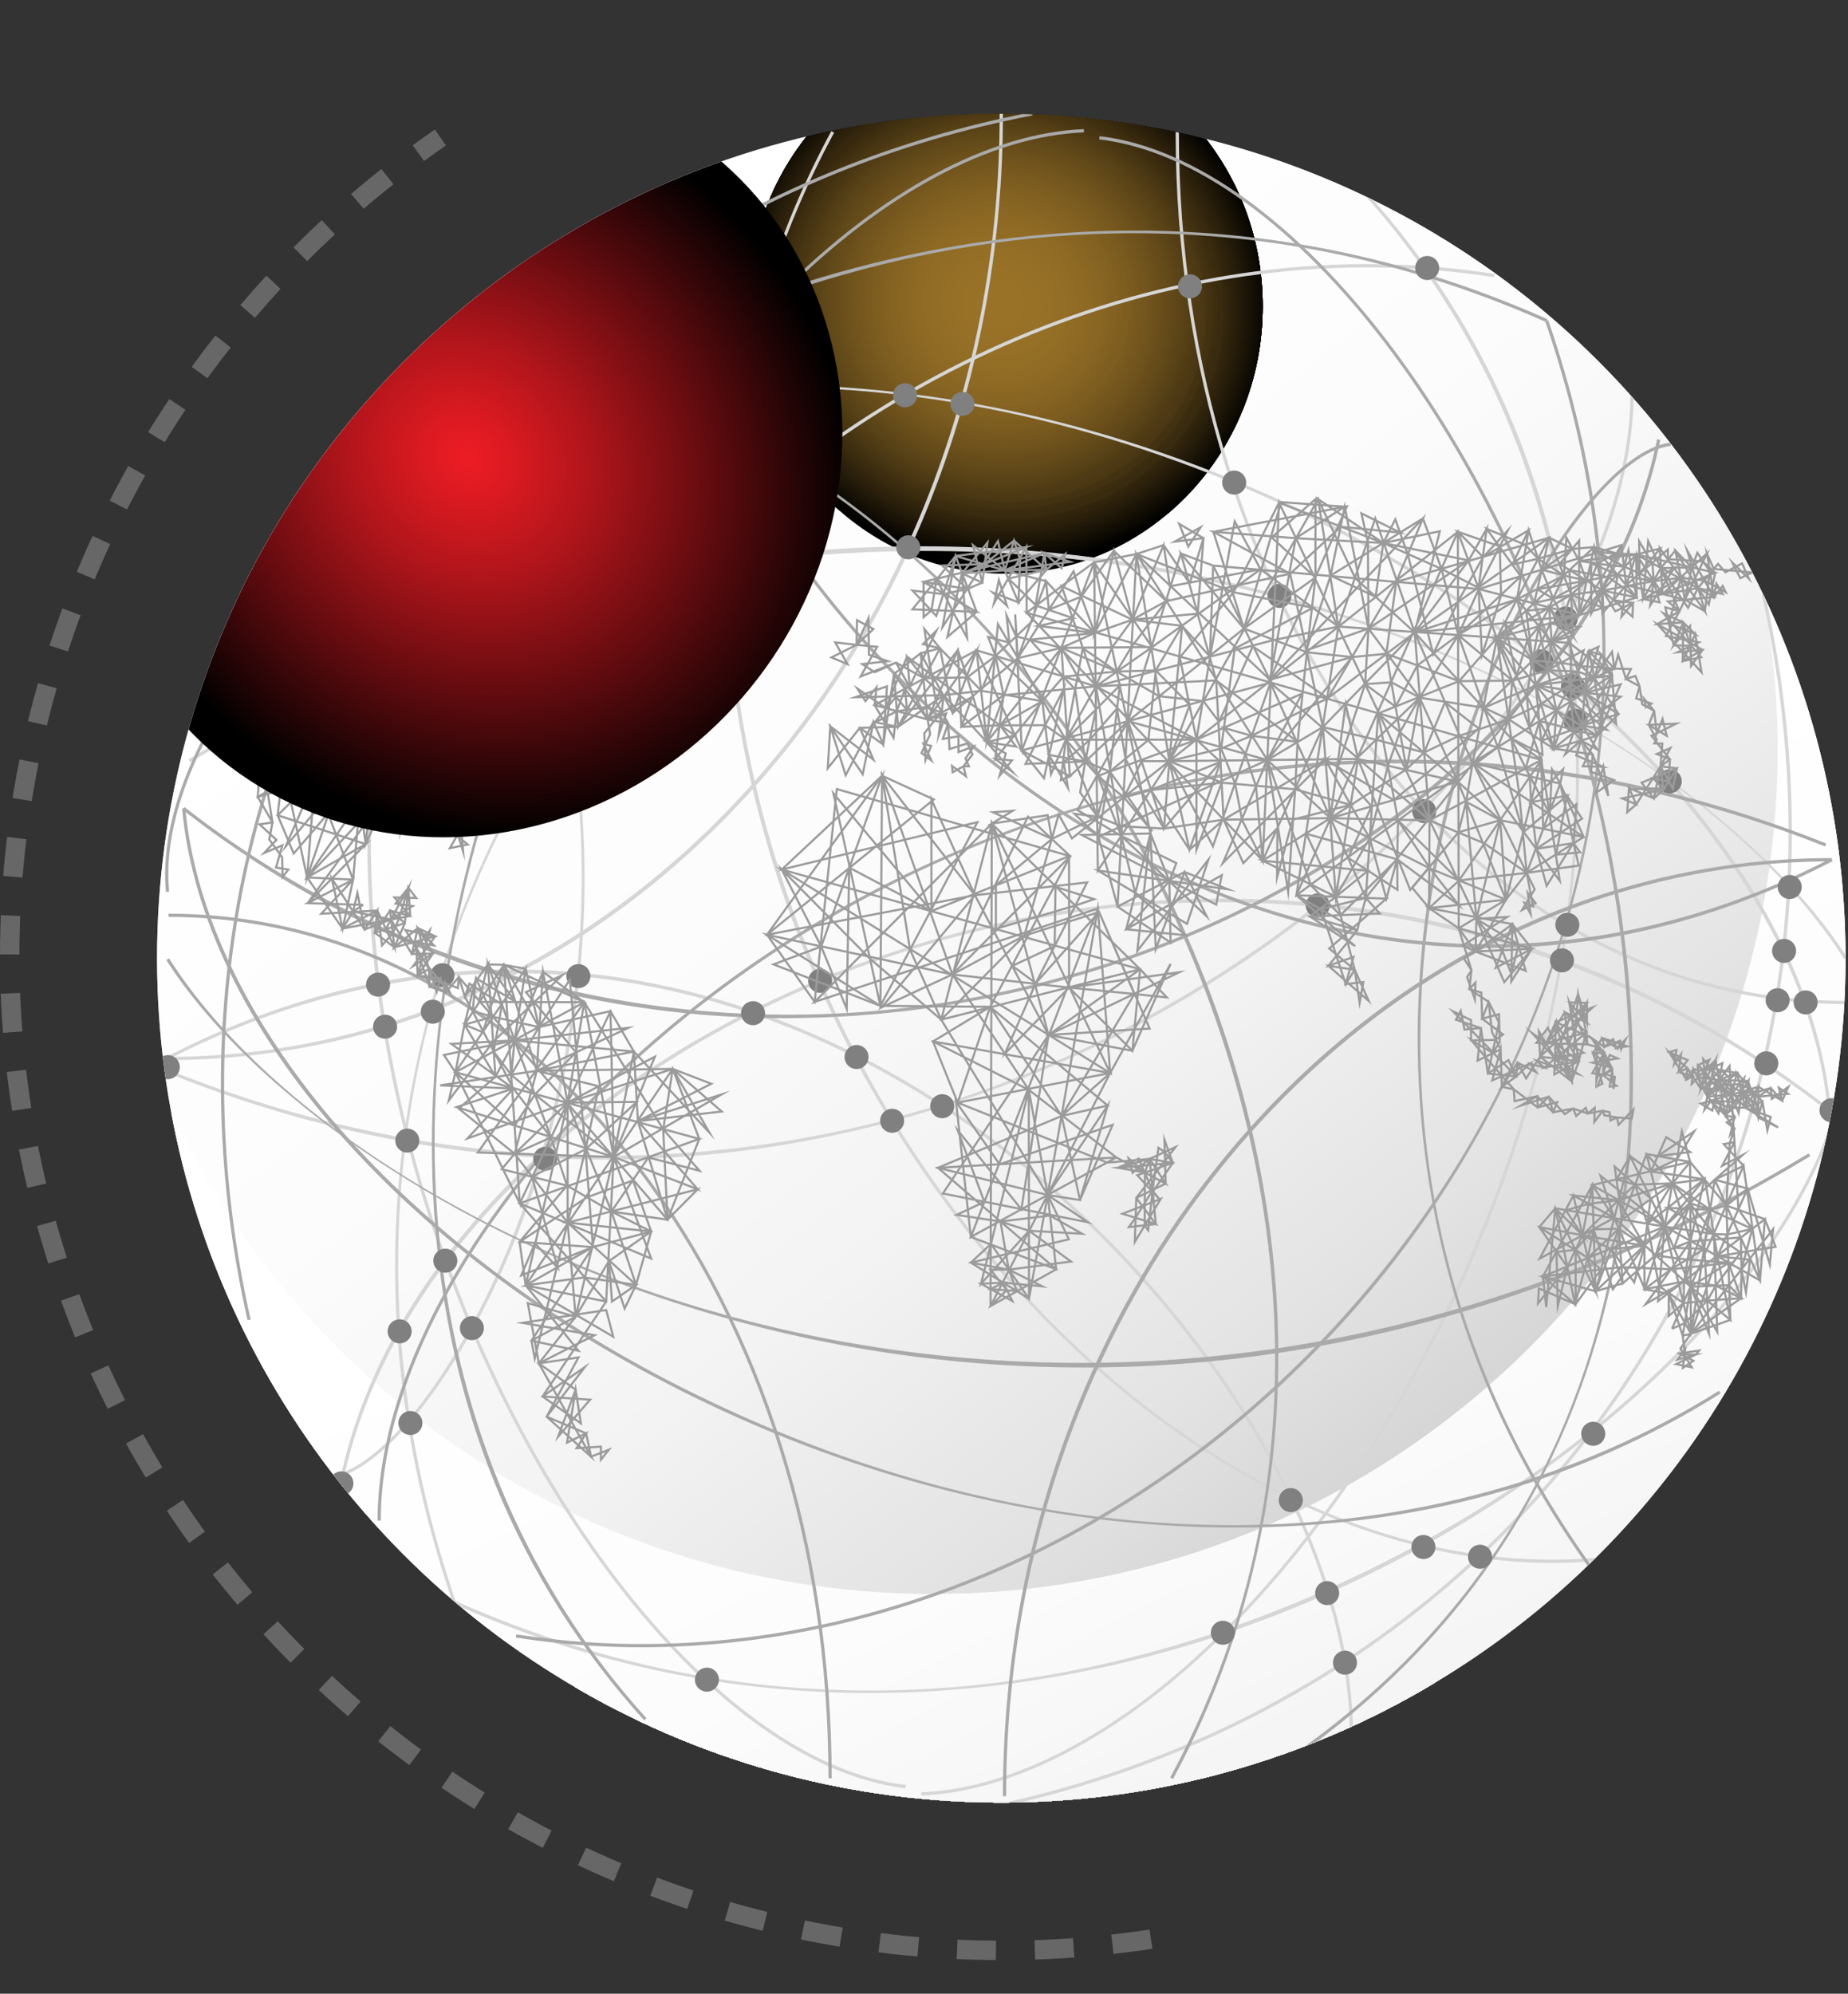 <svg xmlns="http://www.w3.org/2000/svg" xmlns:xlink="http://www.w3.org/1999/xlink" viewBox="0 0 571.31 616.24">
    <rect x="0" y="0" width="571.31" height="616.24" fill="#333333" stroke="none"/>
    <style>
	.drawline1,
	.drawline2,
	.drawdashline {
		stroke-dasharray: 3000;
		stroke-dashoffset: 3000;
		animation-timing-function: ease-out;
		animation-delay: 0s;
		animation-iteration-count: 1;
		animation-fill-mode:forwards;
		animation-direction: normal;
		animation-play-state: running;
		animation-name: draw;
	}
	.drawline1 { animation-duration: 1s; animation-delay: 0.7s; }
	.drawline2 { animation-duration: 1.8s; animation-delay: 0.5s; }
	.drawdashline { stroke-dashoffset: 1000; animation-duration: 0.8s;animation-timing-function: linear; }
	
	@keyframes draw {
		to {
			stroke-dashoffset: 0;
		}
	}
	</style>
	<defs>
        <clipPath id="a"><circle cx="309.55" cy="296.17" r="261" style="fill: none;" /></clipPath>
        <linearGradient id="b" x1="167.39" y1="127.53" x2="-151.07" y2="541.16" gradientTransform="matrix(-1, 0, 0, 1, 347.1, 0)" gradientUnits="userSpaceOnUse">
            <stop offset="0" stop-color="#fff" />
            <stop offset="0.29" stop-color="#fcfcfc" />
            <stop offset="0.5" stop-color="#f3f3f3" />
            <stop offset="0.68" stop-color="#e3e3e3" />
            <stop offset="0.86" stop-color="#ccc" />
            <stop offset="1" stop-color="#b3b3b3" />
        </linearGradient>
        <clipPath id="c"><ellipse cx="315.3" cy="564.21" rx="242.32" ry="52.03" style="fill: none;" /></clipPath>
        <clipPath id="d"><ellipse cx="310.84" cy="94.66" rx="79.53" ry="82.68" style="fill: none;" /></clipPath>
        <linearGradient id="e" x1="29.13" y1="313.81" x2="-193.6" y2="781.02" xlink:href="#b" />
        <radialGradient id="f" cx="144.09" cy="238.52" r="95.6" gradientTransform="matrix(-1.16, 0, 0, 1.31, 311.34, -171.04)" gradientUnits="userSpaceOnUse">
            <stop offset="0" stop-color="#ed1c24" />
            <stop offset="0.11" stop-color="#dc1a21" />
            <stop offset="0.32" stop-color="#af151b" />
            <stop offset="0.61" stop-color="#670c10" />
            <stop offset="0.98" stop-color="#060101" />
            <stop offset="1" />
        </radialGradient>
    </defs>

	<g>
		<path class="drawline1" d="M547,439.85A277.28,277.28,0,0,1,166.1,533.09C35.16,453.65-6.58,283.11,72.86,152.17,136.3,47.6,257.85-.08,370.93,25.42" style="fill: none; stroke: #d5223b; stroke-miterlimit: 10; stroke-width: 13px;" />
		<path class="drawline2" d="M247.56,583.16A292.53,292.53,0,0,1,44.05,422.65C-25.59,276.58,36.37,101.72,182.44,32.09a292.51,292.51,0,0,1,262.16,5" style="fill: none; stroke: #d5223b; stroke-miterlimit: 10; stroke-width: 7px;" />
		<path class="drawdashline"
            d="M365.44,597.77C206.6,627,50.66,527.42,11.84,368.52-19.3,241,34.08,112.7,136.15,42.5"
            style="fill: none; stroke: #676767; stroke-miterlimit: 10; stroke-width: 6px; stroke-dasharray: 12.021, 12.021;"
        />
	</g>
    <g style="isolation: isolate;">
        <g style="clip-path: url(#a);">
            <circle cx="309.55" cy="296.17" r="261" style="fill: none; stroke: #c6c6c6; stroke-miterlimit: 10;" />
            <circle cx="309.55" cy="296.17" r="261" style="mix-blend-mode: multiply; fill: url(#b);" />
            <g style="mix-blend-mode: multiply;">
                <g style="clip-path: url(#c);">
                    <rect x="72.97" y="512.18" width="484.65" height="104.07" style="fill: #fff;" />
                    <path
                        d="M72,560.37V585.1H65.65q6.52,2.24,14.16,4.36c10.16,2.83,21.74,5.49,34.55,7.94,51.22,9.8,122.07,16.29,200.39,17.13S464,610.42,515.46,601.72c12.85-2.17,24.49-4.58,34.71-7.19q7.67-1.95,14.25-4.06h-5.8V541.75H565q-6.53-2.25-14.16-4.37c-10.17-2.83-21.75-5.49-34.56-7.94-51.22-9.8-122.06-16.29-200.38-17.13s-149.29,4.11-200.71,12.81c-12.86,2.17-24.49,4.58-34.72,7.19q-7.67,2-14.25,4.06H72Z"
                        style="fill: #fff;"
                    />
                    <path
                        d="M72,560.4v24.46H68.33q6.47,2.22,14,4.32c10.06,2.8,21.51,5.43,34.18,7.86,50.67,9.69,120.76,16.11,198.23,16.94s147.68-4.07,198.55-12.67c12.72-2.15,24.23-4.53,34.34-7.11q7.59-1.94,14.1-4h-3.12V542h3.64q-6.45-2.22-14-4.32c-10-2.8-21.51-5.43-34.18-7.85-50.67-9.7-120.75-16.12-198.23-16.95s-147.68,4.07-198.55,12.67c-12.72,2.15-24.23,4.53-34.34,7.12q-7.59,1.94-14.1,4H72Z"
                        style="fill: #fff;"
                    />
                    <path
                        d="M72,560.43v24.2H71c4.25,1.46,8.88,2.89,13.85,4.27,9.95,2.77,21.28,5.37,33.81,7.77,50.12,9.59,119.44,15.94,196.08,16.76s146.07-4,196.39-12.53c12.58-2.13,24-4.48,34-7,5-1.27,9.66-2.6,13.94-4h-.44V542.21h1q-6.39-2.19-13.86-4.27c-9.94-2.77-21.28-5.37-33.81-7.77-50.12-9.59-119.44-15.93-196.07-16.76s-146.08,4-196.4,12.53c-12.58,2.13-24,4.49-34,7q-7.5,1.92-13.94,4H72Z"
                        style="fill: #fff;"
                    />
                    <path
                        d="M72,560.46V582.2H67.66c1.92.74,3.94,1.47,6,2.2,4.21,1.44,8.79,2.85,13.7,4.22,9.84,2.74,21,5.31,33.44,7.68,49.57,9.49,118.13,15.77,193.92,16.58s144.47-4,194.24-12.39c12.44-2.11,23.7-4.44,33.59-7,4.95-1.26,9.55-2.58,13.8-3.93,2.12-.68,4.14-1.37,6.08-2.07h-3.85V544.64h4.31q-2.88-1.11-6-2.2-6.32-2.16-13.7-4.22c-9.84-2.74-21-5.31-33.44-7.68-49.57-9.49-118.13-15.76-193.92-16.58s-144.47,4-194.24,12.4c-12.44,2.1-23.7,4.43-33.59,6.95q-7.43,1.91-13.79,3.93-3.18,1-6.09,2.07H72Z"
                        style="fill: #fff;"
                    />
                    <path
                        d="M72,560.5v19.27H65c13.67,6,33.49,11.48,58,16.17,49,9.38,116.82,15.59,191.77,16.39s142.86-3.93,192.08-12.26c24.6-4.16,44.53-9.21,58.33-14.92h-6.56V547.08h7c-13.67-6-33.49-11.49-58-16.18-49-9.38-116.82-15.58-191.77-16.39S173,518.44,123.75,526.77c-24.61,4.16-44.54,9.21-58.34,14.92H72Z"
                        style="fill: #fff;"
                    />
                    <path
                        d="M72,560.53v19.05H67.81c13.52,5.93,33.12,11.36,57.35,16,48.47,9.28,115.51,15.42,189.62,16.21S456,607.89,504.69,599.66c24.33-4.11,44-9.11,57.68-14.75h-3.75V547.26h4.16c-13.52-5.93-33.11-11.35-57.35-16C457,522,389.93,515.86,315.82,515.06S174.56,519,125.9,527.18c-24.33,4.11-44,9.11-57.68,14.75H72Z"
                        style="fill: #fefefe;"
                    />
                    <path
                        d="M72,560.56V579.4H70.63c13.36,5.86,32.73,11.22,56.69,15.81,47.92,9.17,114.2,15.23,187.46,16s139.66-3.84,187.76-12c24.06-4.07,43.54-9,57-14.58h-1V547.44H560c-13.37-5.86-32.74-11.22-56.7-15.81-47.92-9.17-114.19-15.23-187.46-16s-139.65,3.85-187.76,12c-24.05,4.07-43.54,9-57,14.59H72Z"
                        style="fill: #fefefe;"
                    />
                    <path
                        d="M72,560.6V577h-3.2q2.19,1.11,4.67,2.19c13.21,5.8,32.36,11.1,56,15.63,47.37,9.07,112.88,15.06,185.31,15.84s138-3.8,185.6-11.84c23.78-4,43-8.91,56.37-14.42q2.5-1,4.72-2.09h-2.86V549.82h3.21q-2.19-1.11-4.67-2.19c-13.22-5.8-32.37-11.1-56-15.63-47.37-9.07-112.88-15.06-185.3-15.84S177.76,520,130.2,528c-23.77,4-43,8.91-56.37,14.42-1.66.69-3.24,1.39-4.71,2.1H72Z"
                        style="fill: #fefefe;"
                    />
                    <path
                        d="M72,560.63v14H67.58A82,82,0,0,0,76.25,579c13.06,5.73,32,11,55.39,15.45,46.82,9,111.57,14.88,183.15,15.65s136.45-3.75,183.45-11.7c23.5-4,42.53-8.81,55.71-14.25a78.39,78.39,0,0,0,8.76-4.2h-4.09V552.2H563a79.2,79.2,0,0,0-8.67-4.39c-13.05-5.73-32-11-55.39-15.45-46.82-9-111.57-14.88-183.15-15.65s-136.44,3.76-183.44,11.7c-23.5,4-42.54,8.81-55.72,14.25a83,83,0,0,0-8.76,4.2H72Z"
                        style="fill: #fefefe;"
                    />
                    <path
                        d="M72,560.66v13.85H70.49a79.19,79.19,0,0,0,8.57,4.34c12.91,5.66,31.61,10.84,54.74,15.26,46.27,8.86,110.26,14.71,181,15.48S449.64,605.87,496.09,598c23.22-3.93,42-8.7,55.05-14.09a77.45,77.45,0,0,0,8.66-4.15h-1.18V552.33h1.48a80.09,80.09,0,0,0-8.57-4.34c-12.9-5.66-31.61-10.83-54.74-15.26-46.27-8.85-110.26-14.71-181-15.47S181,521,134.51,528.83c-23.23,3.92-42,8.7-55.06,14.08a77.45,77.45,0,0,0-8.66,4.15H72Z"
                        style="fill: #fdfdfd;"
                    />
                    <path
                        d="M72,560.69v9.25H67.22c3.34,3,8.28,5.93,14.66,8.72,12.75,5.6,31.23,10.71,54.09,15.09,45.71,8.75,108.94,14.53,178.84,15.29S448,605.36,493.93,597.6c22.95-3.88,41.54-8.59,54.41-13.91,6.43-2.66,11.43-5.47,14.84-8.4h-4.56V556.9h4.76c-3.34-3-8.29-5.92-14.66-8.72-12.75-5.6-31.23-10.71-54.09-15.09-45.72-8.74-108.94-14.53-178.84-15.28s-133.23,3.67-179.13,11.43c-23,3.88-41.53,8.59-54.4,13.91-6.44,2.66-11.44,5.47-14.84,8.41H72Z"
                        style="fill: #fdfdfd;"
                    />
                    <path
                        d="M65.22,560.73c-.13,12.44,27.74,24,72.91,32.65s107.63,14.36,176.68,15.11C452.92,610,565.1,591,565.37,566.12c.13-12.45-27.74-24-72.9-32.66s-107.63-14.36-176.69-15.1C177.67,516.87,65.49,535.84,65.22,560.73Z"
                        style="fill: #fdfdfd;"
                    />
                    <ellipse cx="315.3" cy="563.42" rx="44.52" ry="247.04" transform="translate(-251.49 872.63) rotate(-89.38)" style="fill: #fcfcfc;" />
                    <ellipse cx="315.3" cy="563.42" rx="43.97" ry="243.99" transform="translate(-251.49 872.63) rotate(-89.38)" style="fill: #fcfcfc;" />
                    <ellipse cx="315.3" cy="563.42" rx="43.42" ry="240.94" transform="translate(-251.49 872.63) rotate(-89.38)" style="fill: #fcfcfc;" />
                    <ellipse cx="315.3" cy="563.42" rx="42.87" ry="237.89" transform="translate(-251.49 872.63) rotate(-89.38)" style="fill: #fbfbfb;" />
                    <ellipse cx="315.3" cy="563.42" rx="42.32" ry="234.84" transform="translate(-251.49 872.63) rotate(-89.38)" style="fill: #fbfbfb;" />
                    <ellipse cx="315.3" cy="563.42" rx="41.77" ry="231.79" transform="translate(-251.49 872.63) rotate(-89.38)" style="fill: #fafafa;" />
                    <ellipse cx="315.3" cy="563.42" rx="41.22" ry="228.74" transform="matrix(0.01, -1, 1, 0.01, -251.49, 872.63)" style="fill: #fafafa;" />
                    <ellipse cx="315.3" cy="563.42" rx="40.67" ry="225.69" transform="translate(-251.49 872.63) rotate(-89.38)" style="fill: #f9f9f9;" />
                    <ellipse cx="315.3" cy="563.42" rx="40.12" ry="222.64" transform="translate(-251.49 872.63) rotate(-89.38)" style="fill: #f9f9f9;" />
                    <ellipse cx="315.3" cy="563.42" rx="39.57" ry="219.59" transform="translate(-251.49 872.63) rotate(-89.38)" style="fill: #f8f8f8;" />
                    <ellipse cx="315.3" cy="563.42" rx="39.02" ry="216.54" transform="matrix(0.01, -1, 1, 0.01, -251.49, 872.63)" style="fill: #f7f7f7;" />
                    <ellipse cx="315.3" cy="563.42" rx="38.47" ry="213.49" transform="translate(-251.49 872.63) rotate(-89.38)" style="fill: #f7f7f7;" />
                    <ellipse cx="315.3" cy="563.42" rx="37.92" ry="210.44" transform="translate(-251.49 872.63) rotate(-89.38)" style="fill: #f6f6f6;" />
                    <ellipse cx="315.3" cy="563.42" rx="37.37" ry="207.39" transform="translate(-251.49 872.63) rotate(-89.38)" style="fill: #f5f5f5;" />
                    <ellipse cx="315.3" cy="563.42" rx="36.82" ry="204.34" transform="translate(-251.49 872.63) rotate(-89.38)" style="fill: #f5f5f5;" />
                    <ellipse cx="315.3" cy="563.42" rx="36.27" ry="201.29" transform="translate(-251.49 872.63) rotate(-89.38)" style="fill: #f4f4f4;" />
                    <ellipse cx="315.3" cy="563.42" rx="35.72" ry="198.24" transform="translate(-251.49 872.63) rotate(-89.38)" style="fill: #f3f3f3;" />
                    <ellipse cx="315.3" cy="563.42" rx="35.17" ry="195.19" transform="translate(-251.49 872.63) rotate(-89.38)" style="fill: #f3f3f3;" />
                    <ellipse cx="315.3" cy="563.42" rx="34.63" ry="192.14" transform="translate(-251.49 872.63) rotate(-89.38)" style="fill: #f2f2f2;" />
                    <ellipse cx="315.3" cy="563.42" rx="34.08" ry="189.09" transform="translate(-251.49 872.63) rotate(-89.38)" style="fill: #f1f1f1;" />
                    <ellipse cx="315.3" cy="563.42" rx="33.53" ry="186.04" transform="translate(-251.49 872.63) rotate(-89.38)" style="fill: #f0f0f0;" />
                    <ellipse cx="315.3" cy="563.42" rx="32.98" ry="182.99" transform="translate(-251.49 872.63) rotate(-89.38)" style="fill: #f0f0f0;" />
                    <ellipse cx="315.3" cy="563.42" rx="32.43" ry="179.94" transform="translate(-251.49 872.63) rotate(-89.38)" style="fill: #efefef;" />
                    <ellipse cx="315.3" cy="563.42" rx="31.88" ry="176.89" transform="translate(-251.49 872.63) rotate(-89.38)" style="fill: #eee;" />
                    <ellipse cx="315.3" cy="563.42" rx="31.33" ry="173.84" transform="translate(-251.49 872.63) rotate(-89.38)" style="fill: #ededed;" />
                    <ellipse cx="315.3" cy="563.42" rx="30.78" ry="170.79" transform="matrix(0.01, -1, 1, 0.01, -251.49, 872.63)" style="fill: #ececec;" />
                    <ellipse cx="315.3" cy="563.42" rx="30.23" ry="167.74" transform="translate(-251.49 872.63) rotate(-89.38)" style="fill: #ebebeb;" />
                    <ellipse cx="315.3" cy="563.42" rx="29.68" ry="164.69" transform="translate(-251.49 872.63) rotate(-89.38)" style="fill: #eaeaea;" />
                    <ellipse cx="315.3" cy="563.42" rx="29.13" ry="161.64" transform="translate(-251.49 872.63) rotate(-89.38)" style="fill: #e9e9e9;" />
                    <ellipse cx="315.3" cy="563.42" rx="28.58" ry="158.59" transform="translate(-251.49 872.63) rotate(-89.38)" style="fill: #e8e8e8;" />
                    <ellipse cx="315.3" cy="563.42" rx="28.03" ry="155.54" transform="translate(-251.49 872.63) rotate(-89.38)" style="fill: #e7e7e7;" />
                    <ellipse cx="315.3" cy="563.42" rx="27.48" ry="152.49" transform="translate(-251.49 872.63) rotate(-89.38)" style="fill: #e6e6e6;" />
                    <ellipse cx="315.3" cy="563.42" rx="26.93" ry="149.44" transform="translate(-251.49 872.63) rotate(-89.38)" style="fill: #e5e5e5;" />
                    <ellipse cx="315.3" cy="563.42" rx="26.38" ry="146.39" transform="translate(-251.49 872.63) rotate(-89.38)" style="fill: #e4e4e4;" />
                    <ellipse cx="315.3" cy="563.42" rx="25.83" ry="143.34" transform="translate(-251.49 872.63) rotate(-89.38)" style="fill: #e3e3e3;" />
                    <ellipse cx="315.3" cy="563.42" rx="25.28" ry="140.29" transform="translate(-251.49 872.63) rotate(-89.38)" style="fill: #e2e2e2;" />
                    <ellipse cx="315.3" cy="563.42" rx="24.73" ry="137.24" transform="translate(-251.49 872.63) rotate(-89.38)" style="fill: #e1e1e1;" />
                    <ellipse cx="315.3" cy="563.42" rx="24.18" ry="134.19" transform="translate(-251.49 872.63) rotate(-89.38)" style="fill: #e0e0e0;" />
                    <ellipse cx="315.3" cy="563.42" rx="23.63" ry="131.14" transform="translate(-251.49 872.63) rotate(-89.38)" style="fill: #dfdfdf;" />
                    <ellipse cx="315.3" cy="563.42" rx="23.08" ry="128.09" transform="translate(-251.49 872.63) rotate(-89.38)" style="fill: #dedede;" />
                    <ellipse cx="315.3" cy="563.42" rx="22.53" ry="125.04" transform="translate(-251.49 872.63) rotate(-89.38)" style="fill: #ddd;" />
                    <ellipse cx="315.3" cy="563.42" rx="21.98" ry="121.99" transform="translate(-251.49 872.63) rotate(-89.38)" style="fill: #dcdcdc;" />
                    <ellipse cx="315.3" cy="563.42" rx="21.43" ry="118.94" transform="matrix(0.01, -1, 1, 0.01, -251.49, 872.63)" style="fill: #dadada;" />
                    <ellipse cx="315.3" cy="563.42" rx="20.89" ry="115.89" transform="translate(-251.49 872.63) rotate(-89.38)" style="fill: #d9d9d9;" />
                    <ellipse cx="315.3" cy="563.42" rx="20.34" ry="112.84" transform="translate(-251.49 872.63) rotate(-89.38)" style="fill: #d8d8d8;" />
                    <ellipse cx="315.3" cy="563.42" rx="19.79" ry="109.79" transform="translate(-251.49 872.63) rotate(-89.38)" style="fill: #d7d7d7;" />
                    <ellipse cx="315.3" cy="563.42" rx="19.24" ry="106.74" transform="translate(-251.49 872.63) rotate(-89.38)" style="fill: #d6d6d6;" />
                    <ellipse cx="315.3" cy="563.42" rx="18.69" ry="103.69" transform="translate(-251.49 872.63) rotate(-89.38)" style="fill: #d4d4d4;" />
                    <ellipse cx="315.3" cy="563.42" rx="18.14" ry="100.64" transform="translate(-251.49 872.63) rotate(-89.38)" style="fill: #d3d3d3;" />
                    <ellipse cx="315.3" cy="563.42" rx="17.59" ry="97.59" transform="translate(-251.49 872.63) rotate(-89.38)" style="fill: #d2d2d2;" />
                    <ellipse cx="315.3" cy="563.42" rx="17.04" ry="94.54" transform="translate(-251.49 872.63) rotate(-89.38)" style="fill: #d0d0d0;" />
                    <ellipse cx="315.3" cy="563.42" rx="16.49" ry="91.5" transform="translate(-251.49 872.63) rotate(-89.38)" style="fill: #cfcfcf;" />
                    <ellipse cx="315.3" cy="563.42" rx="15.94" ry="88.45" transform="translate(-251.49 872.63) rotate(-89.38)" style="fill: #cecece;" />
                    <ellipse cx="315.3" cy="563.42" rx="15.39" ry="85.4" transform="translate(-251.49 872.63) rotate(-89.38)" style="fill: #ccc;" />
                    <ellipse cx="315.3" cy="563.42" rx="14.84" ry="82.35" transform="translate(-251.49 872.63) rotate(-89.38)" style="fill: #cbcbcb;" />
                    <ellipse cx="315.3" cy="563.42" rx="14.29" ry="79.3" transform="translate(-251.49 872.63) rotate(-89.38)" style="fill: #cacaca;" />
                    <ellipse cx="315.3" cy="563.42" rx="13.74" ry="76.25" transform="translate(-251.49 872.63) rotate(-89.38)" style="fill: #c8c8c8;" />
                    <ellipse cx="315.3" cy="563.42" rx="13.19" ry="73.2" transform="translate(-251.49 872.63) rotate(-89.38)" style="fill: #c7c7c7;" />
                    <ellipse cx="315.3" cy="563.42" rx="12.64" ry="70.15" transform="translate(-251.49 872.63) rotate(-89.38)" style="fill: #c5c5c5;" />
                    <ellipse cx="315.3" cy="563.42" rx="12.09" ry="67.1" transform="translate(-251.49 872.63) rotate(-89.38)" style="fill: #c4c4c4;" />
                    <ellipse cx="315.3" cy="563.42" rx="11.54" ry="64.05" transform="translate(-251.49 872.63) rotate(-89.38)" style="fill: #c2c2c2;" />
                    <path d="M254.3,562.76c-.06,6.07,27.19,11.29,60.88,11.65s61-4.26,61.11-10.33-27.19-11.29-60.87-11.65S254.37,556.69,254.3,562.76Z" style="fill: #c1c1c1;" />
                    <ellipse cx="315.3" cy="563.42" rx="10.44" ry="57.95" transform="translate(-251.49 872.63) rotate(-89.38)" style="fill: #bfbfbf;" />
                    <ellipse cx="315.3" cy="563.42" rx="9.89" ry="54.9" transform="translate(-251.49 872.63) rotate(-89.38)" style="fill: #bebebe;" />
                    <ellipse cx="315.3" cy="563.42" rx="9.34" ry="51.85" transform="translate(-251.49 872.63) rotate(-89.38)" style="fill: #bcbcbc;" />
                    <path d="M266.5,562.9c-.05,4.85,21.75,9,48.7,9.31S364,568.8,364.09,564s-21.75-9-48.7-9.32S266.55,558,266.5,562.9Z" style="fill: #bbb;" />
                    <ellipse cx="315.3" cy="563.42" rx="8.24" ry="45.75" transform="translate(-251.49 872.63) rotate(-89.38)" style="fill: #b9b9b9;" />
                    <path d="M272.6,563c0,4.25,19,7.9,42.61,8.16s42.74-3,42.78-7.24-19-7.9-42.61-8.15S272.65,558.71,272.6,563Z" style="fill: #b8b8b8;" />
                    <ellipse cx="315.3" cy="563.42" rx="7.14" ry="39.65" transform="translate(-251.49 872.63) rotate(-89.38)" style="fill: #b6b6b6;" />
                    <ellipse cx="315.3" cy="563.42" rx="6.6" ry="36.6" transform="translate(-251.49 872.63) rotate(-89.38)" style="fill: #b5b5b5;" />
                    <path d="M281.75,563.06c0,3.34,14.95,6.21,33.48,6.41s33.58-2.35,33.61-5.69-14.95-6.2-33.48-6.4S281.79,559.72,281.75,563.06Z" style="fill: #b3b3b3;" />
                    <ellipse cx="315.3" cy="563.42" rx="5.5" ry="30.5" transform="translate(-251.49 872.63) rotate(-89.38)" style="fill: #b1b1b1;" />
                    <path d="M287.85,563.13c0,2.73,12.23,5.07,27.39,5.24s27.47-1.92,27.5-4.65-12.23-5.08-27.39-5.25S287.88,560.39,287.85,563.13Z" style="fill: #b0b0b0;" />
                    <path d="M290.9,563.16c0,2.43,10.88,4.51,24.35,4.66s24.42-1.71,24.44-4.14-10.87-4.51-24.35-4.66S290.93,560.73,290.9,563.16Z" style="fill: #aeaeae;" />
                    <path d="M294,563.19c0,2.13,9.52,3.95,21.31,4.08s21.36-1.49,21.38-3.62-9.51-3.95-21.3-4.08S294,561.07,294,563.19Z" style="fill: #acacac;" />
                    <path d="M297,563.22c0,1.82,8.16,3.39,18.26,3.5s18.32-1.28,18.33-3.1-8.15-3.39-18.26-3.5S297,561.4,297,563.22Z" style="fill: #ababab;" />
                    <path d="M300.05,563.26c0,1.51,6.8,2.82,15.22,2.91s15.26-1.07,15.28-2.58-6.8-2.83-15.22-2.92S300.06,561.74,300.05,563.26Z" style="fill: #a9a9a9;" />
                    <path d="M303.1,563.29c0,1.21,5.44,2.26,12.17,2.33s12.21-.85,12.23-2.07-5.44-2.25-12.18-2.33S303.11,562.08,303.1,563.29Z" style="fill: #a7a7a7;" />
                    <path d="M306.15,563.32c0,.91,4.08,1.7,9.13,1.75s9.16-.64,9.17-1.55-4.08-1.69-9.14-1.75S306.16,562.41,306.15,563.32Z" style="fill: #a6a6a6;" />
                    <path d="M309.2,563.36c0,.6,2.72,1.12,6.08,1.16s6.11-.43,6.12-1-2.72-1.13-6.09-1.17S309.2,562.75,309.2,563.36Z" style="fill: #a4a4a4;" />
                    <path d="M312.25,563.39c0,.3,1.36.56,3,.58s3-.21,3.06-.52-1.36-.56-3.05-.58S312.25,563.08,312.25,563.39Z" style="fill: #a2a2a2;" />
                </g>
            </g>
            <g style="mix-blend-mode: screen;">
                <g style="clip-path: url(#d);">
                    <rect x="231.3" y="11.97" width="159.07" height="165.37" />
                    <path d="M284.55,170.45c44.32,14.27,91.29-8.48,104.91-50.81a78.5,78.5,0,0,0-6.06-61.76A87.13,87.13,0,0,0,269.91,21.36,78.47,78.47,0,0,0,229,68h1.33V99.85h-4.63A80.54,80.54,0,0,0,235,129.74,86,86,0,0,0,284.55,170.45Z" />
                    <path
                        d="M284.71,170c44,14.17,90.7-8.43,104.23-50.48a78,78,0,0,0-6-61.35A86.56,86.56,0,0,0,270.17,21.83a78,78,0,0,0-40.68,46.32h.81V99.81h-4.08a79.89,79.89,0,0,0,9.3,29.7A85.48,85.48,0,0,0,284.71,170Z"
                        style="fill: #020201;"
                    />
                    <path
                        d="M284.87,169.45c43.74,14.08,90.1-8.37,103.54-50.15a77.42,77.42,0,0,0-6-60.95,85,85,0,0,0-48.87-40.18C289.82,4.1,243.46,26.55,230,68.32h.28V99.77h-3.54a79.62,79.62,0,0,0,9.24,29.5A84.92,84.92,0,0,0,284.87,169.45Z"
                        style="fill: #040301;"
                    />
                    <path d="M285,169c43.45,14,89.5-8.32,102.86-49.82A76.93,76.93,0,0,0,382,58.59,84.44,84.44,0,0,0,333.4,18.67C290,4.69,243.9,27,230.54,68.49A77,77,0,0,0,236.48,129,84.42,84.42,0,0,0,285,169Z" style="fill: #070502;" />
                    <path
                        d="M285.19,168.45c43.17,13.89,88.91-8.26,102.18-49.49a76.43,76.43,0,0,0-5.91-60.14,83.81,83.81,0,0,0-48.22-39.65c-43.16-13.89-88.91,8.27-102.17,49.49A76.38,76.38,0,0,0,237,128.8,83.8,83.8,0,0,0,285.19,168.45Z"
                        style="fill: #090702;"
                    />
                    <path
                        d="M285.36,168c42.87,13.8,88.3-8.21,101.48-49.15A75.91,75.91,0,0,0,381,59.06a83.23,83.23,0,0,0-47.9-39.38c-42.88-13.8-88.31,8.21-101.49,49.15a76,76,0,0,0,5.86,59.74A83.26,83.26,0,0,0,285.36,168Z"
                        style="fill: #0b0803;"
                    />
                    <path
                        d="M285.52,167.45c42.58,13.7,87.71-8.16,100.8-48.82a75.42,75.42,0,0,0-5.83-59.34,82.63,82.63,0,0,0-47.58-39.11C290.33,6.47,245.2,28.33,232.11,69a75.46,75.46,0,0,0,5.83,59.34A82.7,82.7,0,0,0,285.52,167.45Z"
                        style="fill: #0d0a03;"
                    />
                    <path
                        d="M285.68,167c42.29,13.61,87.11-8.1,100.11-48.49A75,75,0,0,0,380,59.52a82.12,82.12,0,0,0-47.26-38.84c-42.29-13.61-87.11,8.1-100.11,48.49a74.93,74.93,0,0,0,5.78,58.93A82.14,82.14,0,0,0,285.68,167Z"
                        style="fill: #0f0b04;"
                    />
                    <path d="M285.84,166.45c42,13.51,86.52-8,99.43-48.16S374.59,34.7,332.59,21.18s-86.52,8-99.43,48.16a74.43,74.43,0,0,0,5.75,58.53A81.58,81.58,0,0,0,285.84,166.45Z" style="fill: #110d04;" />
                    <path d="M286,166c41.71,13.42,85.92-8,98.74-47.83s-10.6-83-52.31-96.44-85.92,8-98.74,47.83a73.9,73.9,0,0,0,5.7,58.12A81.06,81.06,0,0,0,286,166Z" style="fill: #130e05;" />
                    <path d="M286.16,165.45c41.42,13.33,85.33-7.94,98.06-47.5s-10.53-82.44-52-95.77S247,30.11,234.21,69.67a73.42,73.42,0,0,0,5.67,57.73A80.46,80.46,0,0,0,286.16,165.45Z" style="fill: #151005;" />
                    <path d="M286.32,164.94c41.14,13.24,84.73-7.87,97.37-47.16s-10.45-81.86-51.58-95.1-84.73,7.88-97.37,47.16a72.88,72.88,0,0,0,5.62,57.32A79.88,79.88,0,0,0,286.32,164.94Z" style="fill: #171106;" />
                    <path d="M286.48,164.44c40.85,13.15,84.14-7.82,96.69-46.83S372.79,36.33,332,23.18,247.82,31,235.26,70a72.33,72.33,0,0,0,5.59,56.92A79.33,79.33,0,0,0,286.48,164.44Z" style="fill: #191306;" />
                    <ellipse cx="309.22" cy="93.81" rx="73.67" ry="77.14" transform="translate(125.18 359.42) rotate(-72.16)" style="fill: #1b1407;" />
                    <ellipse cx="309.22" cy="93.81" rx="73.15" ry="76.59" transform="translate(125.18 359.42) rotate(-72.16)" style="fill: #1d1608;" />
                    <ellipse cx="309.22" cy="93.81" rx="72.62" ry="76.04" transform="translate(125.19 359.42) rotate(-72.16)" style="fill: #1f1708;" />
                    <ellipse cx="309.22" cy="93.81" rx="72.09" ry="75.49" transform="translate(125.18 359.42) rotate(-72.16)" style="fill: #211909;" />
                    <ellipse cx="309.22" cy="93.81" rx="71.57" ry="74.93" transform="translate(125.18 359.42) rotate(-72.16)" style="fill: #231a09;" />
                    <ellipse cx="309.22" cy="93.81" rx="71.04" ry="74.38" transform="translate(125.18 359.42) rotate(-72.16)" style="fill: #251c09;" />
                    <ellipse cx="309.22" cy="93.81" rx="70.51" ry="73.83" transform="translate(125.18 359.42) rotate(-72.16)" style="fill: #271d0a;" />
                    <ellipse cx="309.22" cy="93.81" rx="69.99" ry="73.28" transform="translate(125.18 359.42) rotate(-72.16)" style="fill: #291f0a;" />
                    <ellipse cx="309.22" cy="93.81" rx="69.46" ry="72.73" transform="translate(125.18 359.42) rotate(-72.16)" style="fill: #2b200b;" />
                    <ellipse cx="309.22" cy="93.81" rx="68.94" ry="72.18" transform="translate(125.18 359.42) rotate(-72.16)" style="fill: #2d210b;" />
                    <ellipse cx="309.22" cy="93.81" rx="68.41" ry="71.63" transform="translate(125.18 359.42) rotate(-72.16)" style="fill: #2f230c;" />
                    <ellipse cx="309.22" cy="93.81" rx="67.88" ry="71.08" transform="translate(125.18 359.42) rotate(-72.16)" style="fill: #30240c;" />
                    <ellipse cx="309.22" cy="93.81" rx="67.36" ry="70.53" transform="translate(125.18 359.42) rotate(-72.16)" style="fill: #32250d;" />
                    <ellipse cx="309.22" cy="93.81" rx="66.83" ry="69.98" transform="translate(125.18 359.42) rotate(-72.16)" style="fill: #34270d;" />
                    <ellipse cx="309.22" cy="93.81" rx="66.3" ry="69.42" transform="translate(125.18 359.42) rotate(-72.16)" style="fill: #36280e;" />
                    <ellipse cx="309.22" cy="93.81" rx="65.78" ry="68.87" transform="translate(125.18 359.42) rotate(-72.16)" style="fill: #38290e;" />
                    <ellipse cx="309.22" cy="93.81" rx="65.25" ry="68.32" transform="matrix(0.31, -0.95, 0.95, 0.31, 125.18, 359.42)" style="fill: #392b0f;" />
                    <ellipse cx="309.22" cy="93.81" rx="64.73" ry="67.77" transform="translate(125.18 359.42) rotate(-72.16)" style="fill: #3b2c0f;" />
                    <ellipse cx="309.22" cy="93.81" rx="64.2" ry="67.22" transform="translate(125.18 359.42) rotate(-72.16)" style="fill: #3d2d0f;" />
                    <ellipse cx="309.22" cy="93.81" rx="63.67" ry="66.67" transform="translate(125.18 359.42) rotate(-72.16)" style="fill: #3e2e10;" />
                    <ellipse cx="309.22" cy="93.81" rx="63.15" ry="66.12" transform="translate(125.18 359.42) rotate(-72.16)" style="fill: #403010;" />
                    <ellipse cx="309.22" cy="93.81" rx="62.62" ry="65.57" transform="translate(125.18 359.42) rotate(-72.16)" style="fill: #423111;" />
                    <ellipse cx="309.22" cy="93.81" rx="62.1" ry="65.02" transform="matrix(0.31, -0.95, 0.95, 0.31, 125.18, 359.42)" style="fill: #433211;" />
                    <ellipse cx="309.22" cy="93.81" rx="61.57" ry="64.47" transform="translate(125.18 359.42) rotate(-72.16)" style="fill: #453312;" />
                    <ellipse cx="309.22" cy="93.81" rx="61.04" ry="63.91" transform="translate(125.18 359.42) rotate(-72.16)" style="fill: #463512;" />
                    <ellipse cx="309.22" cy="93.81" rx="60.52" ry="63.36" transform="translate(125.18 359.42) rotate(-72.16)" style="fill: #483612;" />
                    <ellipse cx="309.22" cy="93.81" rx="59.99" ry="62.81" transform="matrix(0.31, -0.95, 0.95, 0.31, 125.18, 359.42)" style="fill: #4a3713;" />
                    <ellipse cx="309.22" cy="93.81" rx="59.46" ry="62.26" transform="translate(125.18 359.42) rotate(-72.16)" style="fill: #4b3813;" />
                    <ellipse cx="309.22" cy="93.81" rx="58.94" ry="61.71" transform="matrix(0.31, -0.95, 0.95, 0.31, 125.18, 359.42)" style="fill: #4d3914;" />
                    <ellipse cx="309.22" cy="93.81" rx="58.41" ry="61.16" transform="translate(125.18 359.42) rotate(-72.16)" style="fill: #4e3a14;" />
                    <ellipse cx="309.22" cy="93.81" rx="57.89" ry="60.61" transform="translate(125.18 359.42) rotate(-72.16)" style="fill: #503b14;" />
                    <ellipse cx="309.22" cy="93.81" rx="57.36" ry="60.06" transform="translate(125.18 359.42) rotate(-72.16)" style="fill: #513d15;" />
                    <ellipse cx="309.22" cy="93.81" rx="56.83" ry="59.51" transform="translate(125.18 359.42) rotate(-72.16)" style="fill: #533e15;" />
                    <ellipse cx="309.22" cy="93.81" rx="56.31" ry="58.96" transform="translate(125.18 359.42) rotate(-72.16)" style="fill: #543f15;" />
                    <ellipse cx="309.22" cy="93.81" rx="55.78" ry="58.4" transform="translate(125.19 359.42) rotate(-72.16)" style="fill: #564016;" />
                    <ellipse cx="309.22" cy="93.81" rx="55.25" ry="57.85" transform="translate(125.18 359.42) rotate(-72.16)" style="fill: #574116;" />
                    <ellipse cx="309.22" cy="93.81" rx="54.73" ry="57.3" transform="translate(125.18 359.42) rotate(-72.16)" style="fill: #584217;" />
                    <ellipse cx="309.22" cy="93.81" rx="54.2" ry="56.75" transform="translate(125.18 359.42) rotate(-72.16)" style="fill: #5a4317;" />
                    <ellipse cx="309.22" cy="93.81" rx="53.68" ry="56.2" transform="translate(125.18 359.42) rotate(-72.16)" style="fill: #5b4417;" />
                    <ellipse cx="309.22" cy="93.81" rx="53.15" ry="55.65" transform="translate(125.18 359.42) rotate(-72.16)" style="fill: #5c4518;" />
                    <ellipse cx="309.22" cy="93.81" rx="52.62" ry="55.1" transform="translate(125.18 359.42) rotate(-72.16)" style="fill: #5e4618;" />
                    <ellipse cx="309.22" cy="93.81" rx="52.1" ry="54.55" transform="translate(125.18 359.42) rotate(-72.16)" style="fill: #5f4718;" />
                    <ellipse cx="309.22" cy="93.81" rx="51.57" ry="54" transform="translate(125.18 359.42) rotate(-72.16)" style="fill: #604819;" />
                    <ellipse cx="309.22" cy="93.81" rx="51.04" ry="53.45" transform="translate(125.18 359.42) rotate(-72.16)" style="fill: #624919;" />
                    <ellipse cx="309.22" cy="93.81" rx="50.52" ry="52.89" transform="translate(125.18 359.42) rotate(-72.16)" style="fill: #634a19;" />
                    <ellipse cx="309.22" cy="93.81" rx="49.99" ry="52.34" transform="translate(125.19 359.42) rotate(-72.16)" style="fill: #644b1a;" />
                    <ellipse cx="309.22" cy="93.81" rx="49.47" ry="51.79" transform="translate(125.18 359.42) rotate(-72.16)" style="fill: #654c1a;" />
                    <ellipse cx="309.22" cy="93.81" rx="48.94" ry="51.24" transform="translate(125.18 359.42) rotate(-72.16)" style="fill: #674c1a;" />
                    <ellipse cx="309.22" cy="93.81" rx="48.41" ry="50.69" transform="translate(125.18 359.42) rotate(-72.16)" style="fill: #684d1a;" />
                    <ellipse cx="309.22" cy="93.81" rx="47.89" ry="50.14" transform="translate(125.18 359.42) rotate(-72.16)" style="fill: #694e1b;" />
                    <ellipse cx="309.22" cy="93.81" rx="47.36" ry="49.59" transform="translate(125.18 359.42) rotate(-72.16)" style="fill: #6a4f1b;" />
                    <ellipse cx="309.22" cy="93.81" rx="46.83" ry="49.04" transform="translate(125.18 359.42) rotate(-72.16)" style="fill: #6b501b;" />
                    <ellipse cx="309.22" cy="93.81" rx="46.31" ry="48.49" transform="translate(125.18 359.42) rotate(-72.16)" style="fill: #6d511c;" />
                    <ellipse cx="309.22" cy="93.81" rx="45.78" ry="47.94" transform="translate(125.18 359.42) rotate(-72.16)" style="fill: #6e521c;" />
                    <ellipse cx="309.22" cy="93.81" rx="45.26" ry="47.39" transform="translate(125.18 359.42) rotate(-72.16)" style="fill: #6f531c;" />
                    <ellipse cx="309.22" cy="93.81" rx="44.73" ry="46.83" transform="translate(125.18 359.42) rotate(-72.16)" style="fill: #70531d;" />
                    <ellipse cx="309.22" cy="93.81" rx="44.2" ry="46.28" transform="translate(125.18 359.42) rotate(-72.16)" style="fill: #71541d;" />
                    <ellipse cx="309.22" cy="93.81" rx="43.68" ry="45.73" transform="translate(125.18 359.42) rotate(-72.16)" style="fill: #72551d;" />
                    <ellipse cx="309.22" cy="93.81" rx="43.15" ry="45.18" transform="translate(125.18 359.42) rotate(-72.16)" style="fill: #73561d;" />
                    <ellipse cx="309.22" cy="93.81" rx="42.62" ry="44.63" transform="translate(125.18 359.42) rotate(-72.16)" style="fill: #74561e;" />
                    <ellipse cx="309.22" cy="93.81" rx="42.1" ry="44.08" transform="translate(125.18 359.42) rotate(-72.16)" style="fill: #75571e;" />
                    <ellipse cx="309.22" cy="93.81" rx="41.57" ry="43.53" transform="translate(125.18 359.42) rotate(-72.16)" style="fill: #76581e;" />
                    <ellipse cx="309.22" cy="93.81" rx="41.05" ry="42.98" transform="translate(125.18 359.42) rotate(-72.16)" style="fill: #77591e;" />
                    <ellipse cx="309.22" cy="93.81" rx="40.52" ry="42.43" transform="translate(125.18 359.42) rotate(-72.16)" style="fill: #78591f;" />
                    <ellipse cx="309.22" cy="93.81" rx="39.99" ry="41.88" transform="translate(125.19 359.42) rotate(-72.16)" style="fill: #795a1f;" />
                    <ellipse cx="309.22" cy="93.81" rx="39.47" ry="41.32" transform="translate(125.19 359.42) rotate(-72.16)" style="fill: #7a5b1f;" />
                    <ellipse cx="309.22" cy="93.81" rx="38.94" ry="40.77" transform="translate(125.18 359.42) rotate(-72.16)" style="fill: #7b5c1f;" />
                    <ellipse cx="309.22" cy="93.81" rx="38.41" ry="40.22" transform="translate(125.18 359.42) rotate(-72.16)" style="fill: #7c5c20;" />
                    <ellipse cx="309.22" cy="93.81" rx="37.89" ry="39.67" transform="translate(125.18 359.42) rotate(-72.16)" style="fill: #7d5d20;" />
                    <ellipse cx="309.22" cy="93.81" rx="37.36" ry="39.12" transform="matrix(0.31, -0.95, 0.95, 0.31, 125.18, 359.42)" style="fill: #7e5e20;" />
                    <ellipse cx="309.22" cy="93.81" rx="36.84" ry="38.57" transform="translate(125.19 359.42) rotate(-72.16)" style="fill: #7e5e20;" />
                    <ellipse cx="309.22" cy="93.81" rx="36.31" ry="38.02" transform="translate(125.18 359.42) rotate(-72.16)" style="fill: #7f5f20;" />
                    <ellipse cx="309.22" cy="93.81" rx="35.78" ry="37.47" transform="translate(125.18 359.42) rotate(-72.16)" style="fill: #805f21;" />
                    <ellipse cx="309.22" cy="93.81" rx="35.26" ry="36.92" transform="translate(125.18 359.42) rotate(-72.16)" style="fill: #816021;" />
                    <ellipse cx="309.22" cy="93.81" rx="34.73" ry="36.37" transform="translate(125.18 359.42) rotate(-72.16)" style="fill: #826121;" />
                    <ellipse cx="309.22" cy="93.81" rx="34.2" ry="35.81" transform="translate(125.18 359.42) rotate(-72.16)" style="fill: #826121;" />
                    <ellipse cx="309.22" cy="93.81" rx="33.68" ry="35.26" transform="translate(125.18 359.42) rotate(-72.16)" style="fill: #836221;" />
                    <ellipse cx="309.22" cy="93.81" rx="33.15" ry="34.71" transform="translate(125.18 359.42) rotate(-72.16)" style="fill: #846222;" />
                    <ellipse cx="309.22" cy="93.81" rx="32.63" ry="34.16" transform="translate(125.18 359.42) rotate(-72.16)" style="fill: #856322;" />
                    <ellipse cx="309.22" cy="93.81" rx="32.1" ry="33.61" transform="translate(125.18 359.41) rotate(-72.16)" style="fill: #856322;" />
                    <ellipse cx="309.22" cy="93.81" rx="31.57" ry="33.06" transform="translate(125.18 359.42) rotate(-72.16)" style="fill: #866422;" />
                    <ellipse cx="309.22" cy="93.81" rx="31.05" ry="32.51" transform="translate(125.18 359.42) rotate(-72.16)" style="fill: #876422;" />
                    <ellipse cx="309.22" cy="93.81" rx="30.52" ry="31.96" transform="matrix(0.31, -0.95, 0.95, 0.31, 125.18, 359.42)" style="fill: #886523;" />
                    <ellipse cx="309.22" cy="93.81" rx="30" ry="31.41" transform="translate(125.19 359.42) rotate(-72.16)" style="fill: #886623;" />
                    <ellipse cx="309.22" cy="93.81" rx="29.47" ry="30.86" transform="translate(125.18 359.42) rotate(-72.16)" style="fill: #896623;" />
                    <ellipse cx="309.22" cy="93.81" rx="28.94" ry="30.3" transform="translate(125.18 359.42) rotate(-72.16)" style="fill: #8a6623;" />
                    <ellipse cx="309.22" cy="93.81" rx="28.42" ry="29.75" transform="translate(125.18 359.42) rotate(-72.16)" style="fill: #8a6723;" />
                    <ellipse cx="309.22" cy="93.81" rx="27.89" ry="29.2" transform="translate(125.19 359.42) rotate(-72.16)" style="fill: #8b6723;" />
                    <ellipse cx="309.22" cy="93.81" rx="27.36" ry="28.65" transform="translate(125.18 359.42) rotate(-72.16)" style="fill: #8b6824;" />
                    <ellipse cx="309.22" cy="93.81" rx="26.84" ry="28.1" transform="translate(125.19 359.42) rotate(-72.16)" style="fill: #8c6824;" />
                    <ellipse cx="309.22" cy="93.81" rx="26.31" ry="27.55" transform="translate(125.18 359.42) rotate(-72.16)" style="fill: #8d6924;" />
                    <ellipse cx="309.22" cy="93.81" rx="25.79" ry="27" transform="translate(125.18 359.42) rotate(-72.16)" style="fill: #8d6924;" />
                    <ellipse cx="309.22" cy="93.81" rx="25.26" ry="26.45" transform="translate(125.17 359.41) rotate(-72.16)" style="fill: #8e6a24;" />
                    <ellipse cx="309.22" cy="93.81" rx="24.73" ry="25.9" transform="translate(125.18 359.42) rotate(-72.16)" style="fill: #8e6a24;" />
                    <ellipse cx="309.22" cy="93.81" rx="24.21" ry="25.35" transform="translate(125.18 359.42) rotate(-72.16)" style="fill: #8f6a24;" />
                    <ellipse cx="309.22" cy="93.81" rx="23.68" ry="24.79" transform="translate(125.19 359.42) rotate(-72.16)" style="fill: #8f6b24;" />
                    <ellipse cx="309.22" cy="93.81" rx="23.15" ry="24.24" transform="translate(125.19 359.42) rotate(-72.16)" style="fill: #906b25;" />
                    <ellipse cx="309.22" cy="93.81" rx="22.63" ry="23.69" transform="translate(125.18 359.42) rotate(-72.16)" style="fill: #906b25;" />
                    <ellipse cx="309.22" cy="93.81" rx="22.1" ry="23.14" transform="translate(125.19 359.42) rotate(-72.16)" style="fill: #916c25;" />
                    <ellipse cx="309.22" cy="93.81" rx="21.58" ry="22.59" transform="translate(125.18 359.42) rotate(-72.16)" style="fill: #916c25;" />
                    <ellipse cx="309.22" cy="93.81" rx="21.05" ry="22.04" transform="translate(125.19 359.42) rotate(-72.16)" style="fill: #916c25;" />
                    <ellipse cx="309.22" cy="93.81" rx="20.52" ry="21.49" transform="translate(125.18 359.42) rotate(-72.16)" style="fill: #926d25;" />
                    <ellipse cx="309.22" cy="93.81" rx="20" ry="20.94" transform="translate(125.19 359.42) rotate(-72.16)" style="fill: #926d25;" />
                    <path d="M303.25,112.35c10.72,3.45,22.08-2.06,25.37-12.29s-2.72-21.33-13.44-24.78-22.08,2-25.37,12.29S292.53,108.9,303.25,112.35Z" style="fill: #936d25;" />
                    <ellipse cx="309.22" cy="93.81" rx="18.94" ry="19.84" transform="matrix(0.31, -0.95, 0.95, 0.31, 125.18, 359.42)" style="fill: #936e25;" />
                    <ellipse cx="309.22" cy="93.81" rx="18.42" ry="19.28" transform="translate(125.17 359.41) rotate(-72.16)" style="fill: #936e26;" />
                    <ellipse cx="309.22" cy="93.81" rx="17.89" ry="18.73" transform="translate(125.18 359.42) rotate(-72.16)" style="fill: #946e26;" />
                    <ellipse cx="309.22" cy="93.81" rx="17.37" ry="18.18" transform="translate(125.18 359.42) rotate(-72.16)" style="fill: #946e26;" />
                    <ellipse cx="309.22" cy="93.81" rx="16.84" ry="17.63" transform="translate(125.18 359.42) rotate(-72.16)" style="fill: #946f26;" />
                    <path d="M304.22,109.34c9,2.89,18.49-1.72,21.25-10.29s-2.28-17.88-11.26-20.77S295.72,80,293,88.58,295.24,106.45,304.22,109.34Z" style="fill: #956f26;" />
                    <ellipse cx="309.22" cy="93.81" rx="15.79" ry="16.53" transform="translate(125.18 359.42) rotate(-72.16)" style="fill: #956f26;" />
                    <ellipse cx="309.22" cy="93.81" rx="15.26" ry="15.98" transform="matrix(0.31, -0.95, 0.95, 0.31, 125.17, 359.41)" style="fill: #956f26;" />
                    <ellipse cx="309.22" cy="93.81" rx="14.73" ry="15.43" transform="matrix(0.31, -0.95, 0.95, 0.31, 125.18, 359.42)" style="fill: #967026;" />
                    <ellipse cx="309.22" cy="93.81" rx="14.21" ry="14.88" transform="translate(125.17 359.41) rotate(-72.16)" style="fill: #967026;" />
                    <ellipse cx="309.22" cy="93.81" rx="13.68" ry="14.33" transform="translate(125.19 359.42) rotate(-72.16)" style="fill: #967026;" />
                    <path d="M305.19,106.34c7.24,2.33,14.91-1.39,17.14-8.31s-1.84-14.41-9.08-16.74-14.92,1.39-17.15,8.3S297.94,104,305.19,106.34Z" style="fill: #967026;" />
                    <ellipse cx="309.22" cy="93.81" rx="12.63" ry="13.22" transform="matrix(0.31, -0.95, 0.95, 0.31, 125.17, 359.41)" style="fill: #977026;" />
                    <ellipse cx="309.22" cy="93.81" rx="12.1" ry="12.67" transform="translate(125.18 359.42) rotate(-72.16)" style="fill: #977026;" />
                    <ellipse cx="309.22" cy="93.81" rx="11.58" ry="12.12" transform="matrix(0.31, -0.95, 0.95, 0.31, 125.19, 359.42)" style="fill: #977127;" />
                    <path d="M305.83,104.33a11.06,11.06,0,1,0-7.63-14.06A11.32,11.32,0,0,0,305.83,104.33Z" style="fill: #977127;" />
                    <ellipse cx="309.22" cy="93.81" rx="10.52" ry="11.02" transform="translate(125.18 359.42) rotate(-72.16)" style="fill: #977127;" />
                    <ellipse cx="309.22" cy="93.81" rx="10" ry="10.47" transform="translate(125.18 359.42) rotate(-72.16)" style="fill: #987127;" />
                    <path d="M306.31,102.83a9.48,9.48,0,1,0-6.54-12.06A9.71,9.71,0,0,0,306.31,102.83Z" style="fill: #987127;" />
                    <ellipse cx="309.22" cy="93.81" rx="8.95" ry="9.37" transform="translate(125.17 359.41) rotate(-72.16)" style="fill: #987127;" />
                    <path d="M306.64,101.83a8.43,8.43,0,1,0-5.82-10.72A8.63,8.63,0,0,0,306.64,101.83Z" style="fill: #987127;" />
                    <ellipse cx="309.22" cy="93.81" rx="7.89" ry="8.26" transform="translate(125.18 359.42) rotate(-72.16)" style="fill: #987127;" />
                    <path d="M307,100.83a7.38,7.38,0,1,0-5.09-9.38A7.56,7.56,0,0,0,307,100.83Z" style="fill: #987227;" />
                    <ellipse cx="309.22" cy="93.81" rx="6.84" ry="7.16" transform="translate(125.2 359.43) rotate(-72.16)" style="fill: #987227;" />
                    <path d="M307.28,99.82a6.32,6.32,0,1,0-4.36-8A6.47,6.47,0,0,0,307.28,99.82Z" style="fill: #997227;" />
                    <path d="M307.44,99.32a5.79,5.79,0,1,0-4-7.36A5.93,5.93,0,0,0,307.44,99.32Z" style="fill: #997227;" />
                    <path d="M307.6,98.82a5.27,5.27,0,1,0-3.63-6.7A5.39,5.39,0,0,0,307.6,98.82Z" style="fill: #997227;" />
                    <path d="M307.76,98.32a4.74,4.74,0,1,0-3.26-6A4.86,4.86,0,0,0,307.76,98.32Z" style="fill: #997227;" />
                    <path d="M307.93,97.82A4.21,4.21,0,1,0,305,92.46,4.3,4.3,0,0,0,307.93,97.82Z" style="fill: #997227;" />
                    <path d="M308.09,97.32a3.69,3.69,0,1,0-2.55-4.69A3.78,3.78,0,0,0,308.09,97.32Z" style="fill: #997227;" />
                    <path d="M308.25,96.82a3.16,3.16,0,1,0-2.18-4A3.23,3.23,0,0,0,308.25,96.82Z" style="fill: #997227;" />
                    <path d="M308.41,96.32A2.63,2.63,0,1,0,306.59,93,2.71,2.71,0,0,0,308.41,96.32Z" style="fill: #997227;" />
                    <path d="M308.57,95.82a2.11,2.11,0,1,0-1.45-2.68A2.16,2.16,0,0,0,308.57,95.82Z" style="fill: #997227;" />
                    <path d="M308.73,95.32a1.58,1.58,0,1,0-1.09-2A1.62,1.62,0,0,0,308.73,95.32Z" style="fill: #997227;" />
                    <path d="M308.89,94.81a1.05,1.05,0,1,0-.72-1.33A1.07,1.07,0,0,0,308.89,94.81Z" style="fill: #997227;" />
                    <path d="M309.05,94.31a.53.53,0,1,0,.33-1,.55.55,0,0,0-.69.33A.53.53,0,0,0,309.05,94.31Z" style="fill: #997227;" />
                </g>
            </g>
            <path
                d="M53,344.13C95,432,184.67,492.67,288.55,492.67c144.15,0,261-116.85,261-261a263.18,263.18,0,0,0-4.41-48,260.06,260.06,0,0,1,25.41,112.46c0,144.15-116.86,261-261,261C181.79,557.17,75.48,465.37,53,344.13Z"
                style="mix-blend-mode: multiply; fill: url(#e);"
            />
            <g style="mix-blend-mode: multiply;">
                <path
                    d="M140,495.41c-19-55.19-22.87-110.9-11.48-165.57,10.36-49.72,33.53-97.11,67-137.06C264,111,366.12,69.62,462,84.68l-.16,1c-95.51-15-197.24,26.29-265.52,107.76C124.56,279,104.39,389,140.93,495.08Z"
                    style="fill: #d6d6d6;"
                />
                <path
                    d="M268.9,523.31a313.78,313.78,0,0,1-128.64-27.6l.4-.92c45.11,20.09,88.5,27.73,128.4,27.74,101.58,0,180.64-49.54,208.33-69.5,59.2-42.68,96.43-97.26,92.66-135.81l1-.1C574.85,356,537.45,411,478,453.84c-31.85,23-84.17,52.8-152.6,64.57A332.78,332.78,0,0,1,268.9,523.31Z"
                    style="fill: #d6d6d6;"
                />
                <path d="M301.05,560.24l-.19-1c84.89-16.41,156.84-64,202.6-134s60.47-155.85,41.19-241.46l1-.22c19.34,85.87,4.66,171.9-41.33,242.23S386.2,543.77,301.05,560.24Z" style="fill: #d6d6d6;" />
                <path
                    d="M186.5,358.41c-44.74,0-89.36-8.76-133.22-26.19l.37-.93c111.81,44.44,232.75,31.37,331.8-35.85,70.94-48.14,118.6-118.18,118.6-174.27h1c0,56.41-47.84,126.78-119,175.1a361,361,0,0,1-149.69,58.51A345.05,345.05,0,0,1,186.5,358.41Z"
                    style="fill: #d6d6d6;"
                />
                <path d="M570.22,310.34c-56,0-108.27-28.09-147.06-79.08C384.65,180.64,363.45,113,363.45,40.77h1c0,72,21.13,139.44,59.5,189.88,38.6,50.74,90.55,78.69,146.27,78.69Z" style="fill: #d6d6d6;" />
                <path
                    d="M479.91,483.08c-33,0-67.33-10.26-100.3-30.07-36.65-22-70.14-54.79-96.84-94.75C251.6,311.59,232,258.81,226,205.61,219.49,147.1,230.2,90,257,40.53l.88.48c-61.36,113.27-26.95,237.86,25.72,316.69,52.1,78,126,124.38,196.14,124.38a154.93,154.93,0,0,0,16.14-.83l.1,1A159,159,0,0,1,479.91,483.08Z"
                    style="fill: #d6d6d6;"
                />
                <path
                    d="M279.89,552.74c-59.77-7-127.67-95.67-154.56-201.77-14.54-57.35-15.62-113.87-3.15-163.46,14.62-58.09,46.92-105.07,96-139.65l.57.82C89.32,139.87,111,290.29,126.3,350.73c26.8,105.72,94.32,194,153.71,201Z"
                    style="fill: #d6d6d6;"
                />
                <path
                    d="M101.88,457.18l-.12-1c14.95-1.69,36.62-28.1,52.7-64.22,15.81-35.54,60.53-161.1-27.91-284.9l.82-.58c33.47,46.85,51.37,99.27,53.2,155.78,1.43,44.17-7.52,90.37-25.2,130.11C139.16,428.79,117.16,455.44,101.88,457.18Z"
                    style="fill: #d6d6d6;"
                />
                <path
                    d="M284.8,555l0-1c29.18-1.21,62.47-19.05,93.73-50.24C409.3,473,436.94,430.6,456.31,384.38,507.63,262,494.49,140.52,421.18,59.51l.74-.67c39.53,43.68,61.6,97.29,65.59,159.34,3.44,53.53-7,111.13-30.27,166.59-19.42,46.33-47.14,88.83-78.05,119.66C347.76,535.79,314.23,553.74,284.8,555Z"
                    style="fill: #d6d6d6;"
                />
                <path d="M51.55,327.67v-1c142,0,257.5-130.77,257.5-291.5h1c0,78.18-26.87,151.64-75.65,206.86S120.66,327.67,51.55,327.67Z" style="fill: #d6d6d6;" />
                <path
                    d="M565.05,343.22c-6.29-66.51-68.5-138.11-158.48-182.42-111.88-55.07-231.41-54.78-319.76.79l-.53-.84C132.89,131.43,187,117.41,247,119.06c53.38,1.48,108.7,15.6,160,40.85,43.53,21.43,81.43,49.58,109.6,81.4,29.16,32.93,46.25,68.14,49.44,101.81Z"
                    style="fill: #d6d6d6;"
                />
                <path
                    d="M418.29,536.16h-1c0-66.94-57.44-152.33-133.61-198.63-74.51-45.3-156.87-48.82-231.9-9.91l-.46-.89C91.39,306,133.06,297.05,175.17,300.3c37.38,2.88,74.07,15.12,109,36.37C360.64,383.14,418.29,468.9,418.29,536.16Z"
                    style="fill: #d6d6d6;"
                />
                <path d="M570.13,296.44C510.79,203.13,282.88,100,58.81,235.6l-.52-.86C187.59,156.5,305.55,162,381.75,180.4,476.22,203.21,544.86,254.85,571,295.9Z" style="fill: #d6d6d6;" />
                <path
                    d="M106,458.27l-1-.2c6.71-33.1,25.5-65.66,54.34-94.16,28.31-28,64.93-50.76,105.89-65.88,47.92-17.68,99.37-24,148.81-18.15,55.69,6.55,106.75,27.71,151.76,62.9l-.62.78c-84.43-66-196.43-82.67-299.61-44.59C182.05,329.82,119.41,392.35,106,458.27Z"
                    style="fill: #d6d6d6;"
                />
            </g>
            <path
                d="M198.45,509.15a251,251,0,0,1-39-3l.15-1a250.35,250.35,0,0,0,38.85,3c82.64,0,165.89-40.05,224.38-109.84,71.1-84.84,91.1-193.84,54.87-299l.94-.33c18.84,54.72,22.66,110,11.37,164.15C479.75,312.37,456.78,359.36,423.6,399,364.92,469,281.38,509.15,198.45,509.15Z"
                style="fill: #aaa;"
            />
            <path d="M51.31,275.69c-3.77-38.56,33.31-93,92.27-135.54,31.57-22.75,83.43-52.33,151.27-64,63.66-11,125.41-3.38,183.53,22.5l-.4.91C319.44,29,182.39,113.4,144.16,141,85.48,183.27,48.56,237.37,52.3,275.6Z" style="fill: #aaa;" />
            <path d="M76.52,408.06c-19.17-85.13-4.62-170.41,41-240.13S234.56,51,319,34.68l.19,1C235,51.93,163.68,99.1,118.32,168.47S58.37,323,77.48,407.84Z" style="fill: #aaa;" />
            <path d="M117.73,470h-1c0-55.92,47.43-125.68,118-173.59a357.77,357.77,0,0,1,148.4-58C443.94,229.5,505,237,564.6,260.72l-.36.92c-110.85-44-230.74-31.09-328.93,35.55C165,344.91,117.73,414.34,117.73,470Z" style="fill: #aaa;" />
            <path d="M257.12,549.65h-1c0-71.38-20.95-138.23-59-188.24-38.26-50.3-89.75-78-145-78v-1c55.55,0,107.33,27.84,145.78,78.39C236.09,411,257.12,478.06,257.12,549.65Z" style="fill: #aaa;" />
            <path
                d="M362.63,549.89l-.87-.47c60.84-112.29,26.72-235.81-25.49-314C280.64,152.19,200,105.27,125.82,113l-.1-1c37.43-3.91,77.33,6.12,115.37,29,36.34,21.83,69.53,54.31,96,93.93,30.91,46.27,50.37,98.59,56.26,151.33C399.83,444.24,389.21,500.83,362.63,549.89Z"
                style="fill: #aaa;"
            />
            <path
                d="M401.14,542.62l-.57-.81c128.3-90.4,106.83-239.52,91.65-299.43C465.65,137.57,398.72,50,339.83,43.09l.12-1c59.26,7,126.57,94.85,153.23,200,14.41,56.85,15.49,112.89,3.12,162C481.8,461.77,449.79,508.35,401.14,542.62Z"
                style="fill: #aaa;"
            />
            <path d="M491.16,484.52C458,438.06,440.23,386.1,438.41,330.07c-1.42-43.77,7.46-89.58,25-129,16.07-36.11,37.88-62.53,53-64.25l.11,1c-14.82,1.68-36.3,27.87-52.24,63.67-15.67,35.23-60,159.71,27.66,282.44Z" style="fill: #aaa;" />
            <path
                d="M199.15,531.75c-39.19-43.31-61.07-96.46-65-158-3.41-53.06,7-110.16,30-165.14C183.39,162.7,210.87,120.57,241.51,90c31.16-31.09,64.4-48.88,93.57-50.09l0,1c-28.92,1.2-61.92,18.89-92.91,49.8-30.55,30.48-58,72.5-77.16,118.31-50.87,121.36-37.85,241.76,34.84,322.07Z"
                style="fill: #aaa;"
            />
            <path d="M311.05,555.21h-1c0-77.51,26.63-150.34,75-205.07s112.75-84.91,181.27-84.91v1C425.56,266.23,311.05,395.86,311.05,555.21Z" style="fill: #aaa;" />
            <path
                d="M381.93,472.17c-3.12,0-6.25-.05-9.41-.13-52.91-1.46-107.75-15.47-158.59-40.49-43.15-21.25-80.72-49.15-108.65-80.7-28.9-32.65-45.85-67.55-49-100.94l1-.09c6.23,65.94,67.91,136.92,157.11,180.84,110.91,54.6,229.41,54.31,317-.78l.53.83C488.13,458.24,437.72,472.17,381.93,472.17Z"
                style="fill: #aaa;"
            />
            <path
                d="M460.5,293q-8.36,0-16.73-.65c-37.06-2.85-73.43-15-108.09-36.06C259.9,210.24,202.75,125.22,202.75,58.55h1c0,66.36,56.94,151,132.45,196.91,73.87,44.91,155.52,48.4,229.9,9.83l.46.88C532.14,284,496.54,293,460.5,293Z"
                style="fill: #aaa;"
            />
            <path d="M335,422.68a409.33,409.33,0,0,1-96-11.45c-93.66-22.61-161.71-73.8-187.59-114.5l.84-.53C111.05,388.7,337,490.94,559.12,356.51l.52.85C477.49,407.07,400,422.68,335,422.68Z" style="fill: #aaa;" />
            <path
                d="M242.77,314.7a308.15,308.15,0,0,1-35.86-2.09c-55.21-6.49-105.83-27.47-150.45-62.35l.61-.78c83.7,65.43,194.74,82,297,44.21,82.86-30.59,145-92.58,158.21-157.93l1,.2c-6.65,32.82-25.28,65.09-53.87,93.34-28.07,27.74-64.37,50.33-105,65.32A323.43,323.43,0,0,1,242.77,314.7Z"
                style="fill: #aaa;"
            />
            <path d="M488.26,285.84a3.71,3.71,0,1,1-3.71-3.71A3.71,3.71,0,0,1,488.26,285.84Z" style="fill: gray;" />
            <path d="M480.26,204.42a3.71,3.71,0,1,1-3.71-3.71A3.71,3.71,0,0,1,480.26,204.42Z" style="fill: gray;" />
            <path d="M561.92,309.84a3.71,3.71,0,1,1-3.7-3.71A3.7,3.7,0,0,1,561.92,309.84Z" style="fill: gray;" />
            <path d="M569.92,343.17a3.71,3.71,0,1,1-3.7-3.71A3.71,3.71,0,0,1,569.92,343.17Z" style="fill: gray;" />
            <path d="M109.26,458.5a3.71,3.71,0,1,1-3.71-3.7A3.71,3.71,0,0,1,109.26,458.5Z" style="fill: gray;" />
            <rect x="48.18" y="326.13" width="7.41" height="7.41" style="fill: none;" />
            <path d="M55.59,329.84a3.71,3.71,0,1,1-3.71-3.71A3.71,3.71,0,0,1,55.59,329.84Z" style="fill: gray;" />
            <path d="M148.26,134.67a3.71,3.71,0,1,1-3.71-3.71A3.71,3.71,0,0,1,148.26,134.67Z" style="fill: gray;" />
            <path d="M257.26,303.17a3.71,3.71,0,1,1-3.71-3.71A3.71,3.71,0,0,1,257.26,303.17Z" style="fill: gray;" />
            <path d="M172.26,358.17a3.71,3.71,0,1,1-3.71-3.71A3.71,3.71,0,0,1,172.26,358.17Z" style="fill: gray;" />
            <path d="M402.76,463.67a3.71,3.71,0,1,1-3.71-3.71A3.71,3.71,0,0,1,402.76,463.67Z" style="fill: gray;" />
            <path d="M443.76,478.17a3.71,3.71,0,1,1-3.71-3.71A3.71,3.71,0,0,1,443.76,478.17Z" style="fill: gray;" />
            <path d="M381.76,504.67a3.71,3.71,0,1,1-3.71-3.71A3.71,3.71,0,0,1,381.76,504.67Z" style="fill: gray;" />
            <path d="M490.76,222.8a3.71,3.71,0,1,1-3.71-3.71A3.71,3.71,0,0,1,490.76,222.8Z" style="fill: gray;" />
            <path d="M490,212.17a3.71,3.71,0,1,1-3.71-3.71A3.71,3.71,0,0,1,490,212.17Z" style="fill: gray;" />
            <path d="M228.26,174.17a3.71,3.71,0,1,1-3.71-3.71A3.71,3.71,0,0,1,228.26,174.17Z" style="fill: gray;" />
            <path d="M171.26,186.92a3.71,3.71,0,1,1-3.71-3.71A3.71,3.71,0,0,1,171.26,186.92Z" style="fill: gray;" />
            <path d="M284.51,169.17a3.71,3.71,0,1,1-3.71-3.71A3.71,3.71,0,0,1,284.51,169.17Z" style="fill: gray;" />
            <path d="M301.26,124.84a3.71,3.71,0,1,1-3.71-3.71A3.71,3.71,0,0,1,301.26,124.84Z" style="fill: gray;" />
            <path d="M233.26,119.67a3.71,3.71,0,1,1-3.71-3.71A3.71,3.71,0,0,1,233.26,119.67Z" style="fill: gray;" />
            <path d="M385.26,149.17a3.71,3.71,0,1,1-3.71-3.71A3.71,3.71,0,0,1,385.26,149.17Z" style="fill: gray;" />
            <path d="M399.26,184.17a3.71,3.71,0,1,1-3.71-3.71A3.71,3.71,0,0,1,399.26,184.17Z" style="fill: gray;" />
            <path d="M371.59,88.5a3.71,3.71,0,1,1-3.71-3.7A3.71,3.71,0,0,1,371.59,88.5Z" style="fill: gray;" />
            <path d="M487.76,191.17a3.71,3.71,0,1,1-3.71-3.71A3.71,3.71,0,0,1,487.76,191.17Z" style="fill: gray;" />
            <path d="M444,250.67A3.71,3.71,0,1,1,440.3,247,3.71,3.71,0,0,1,444,250.67Z" style="fill: gray;" />
            <path d="M411.09,279.84a3.71,3.71,0,1,1-3.71-3.71A3.71,3.71,0,0,1,411.09,279.84Z" style="fill: gray;" />
            <path d="M486.59,296.84a3.71,3.71,0,1,1-3.71-3.71A3.71,3.71,0,0,1,486.59,296.84Z" style="fill: gray;" />
            <path d="M549.76,328.67a3.71,3.71,0,1,1-3.71-3.71A3.71,3.71,0,0,1,549.76,328.67Z" style="fill: gray;" />
            <path d="M553.26,309.17a3.71,3.71,0,1,1-3.71-3.71A3.71,3.71,0,0,1,553.26,309.17Z" style="fill: gray;" />
            <path d="M555.26,293.92a3.71,3.71,0,1,1-3.71-3.71A3.71,3.71,0,0,1,555.26,293.92Z" style="fill: gray;" />
            <path d="M557,274.17a3.71,3.71,0,1,1-3.71-3.71A3.71,3.71,0,0,1,557,274.17Z" style="fill: gray;" />
            <path d="M279.51,346.42a3.71,3.71,0,1,1-3.71-3.71A3.71,3.71,0,0,1,279.51,346.42Z" style="fill: gray;" />
            <path d="M268.51,326.67A3.71,3.71,0,1,1,264.8,323,3.71,3.71,0,0,1,268.51,326.67Z" style="fill: gray;" />
            <path d="M295,341.92a3.71,3.71,0,1,1-3.71-3.71A3.71,3.71,0,0,1,295,341.92Z" style="fill: gray;" />
            <path d="M182.51,301.67A3.71,3.71,0,1,1,178.8,298,3.71,3.71,0,0,1,182.51,301.67Z" style="fill: gray;" />
            <path d="M236.51,313.17a3.71,3.71,0,1,1-3.71-3.71A3.71,3.71,0,0,1,236.51,313.17Z" style="fill: gray;" />
            <path d="M122.76,317.34a3.71,3.71,0,1,1-3.71-3.71A3.71,3.71,0,0,1,122.76,317.34Z" style="fill: gray;" />
            <path d="M120.59,304.34a3.71,3.71,0,1,1-3.71-3.71A3.71,3.71,0,0,1,120.59,304.34Z" style="fill: gray;" />
            <path d="M129.63,352.55a3.71,3.71,0,1,1-3.71-3.71A3.71,3.71,0,0,1,129.63,352.55Z" style="fill: gray;" />
            <path d="M141.38,389.67a3.71,3.71,0,1,1-3.71-3.71A3.71,3.71,0,0,1,141.38,389.67Z" style="fill: gray;" />
            <path d="M149.59,410.5a3.71,3.71,0,1,1-3.71-3.7A3.71,3.71,0,0,1,149.59,410.5Z" style="fill: gray;" />
            <path d="M127.26,411.5a3.71,3.71,0,1,1-3.71-3.7A3.71,3.71,0,0,1,127.26,411.5Z" style="fill: gray;" />
            <path d="M130.59,439.84a3.71,3.71,0,1,1-3.71-3.71A3.71,3.71,0,0,1,130.59,439.84Z" style="fill: gray;" />
            <path d="M179.59,220.34a3.71,3.71,0,1,1-3.71-3.71A3.71,3.71,0,0,1,179.59,220.34Z" style="fill: gray;" />
            <path d="M283.51,122.17a3.71,3.71,0,1,1-3.71-3.71A3.71,3.71,0,0,1,283.51,122.17Z" style="fill: gray;" />
            <path d="M228.92,163.34a3.71,3.71,0,1,1-3.7-3.71A3.7,3.7,0,0,1,228.92,163.34Z" style="fill: gray;" />
            <path d="M137.51,312.67A3.71,3.71,0,1,1,133.8,309,3.71,3.71,0,0,1,137.51,312.67Z" style="fill: gray;" />
            <path d="M140.51,301.42a3.71,3.71,0,1,1-3.71-3.71A3.71,3.71,0,0,1,140.51,301.42Z" style="fill: gray;" />
            <path d="M419.51,513.92a3.71,3.71,0,1,1-3.71-3.71A3.71,3.71,0,0,1,419.51,513.92Z" style="fill: gray;" />
            <path d="M414,492.42a3.71,3.71,0,1,1-3.71-3.71A3.71,3.71,0,0,1,414,492.42Z" style="fill: gray;" />
            <path d="M222.26,519.17a3.71,3.71,0,1,1-3.71-3.71A3.71,3.71,0,0,1,222.26,519.17Z" style="fill: gray;" />
            <path d="M461.26,481.17a3.71,3.71,0,1,1-3.71-3.71A3.71,3.71,0,0,1,461.26,481.17Z" style="fill: gray;" />
            <path d="M496.26,443.17a3.71,3.71,0,1,1-3.71-3.71A3.71,3.71,0,0,1,496.26,443.17Z" style="fill: gray;" />
            <path d="M444.92,82.84a3.71,3.71,0,1,1-3.7-3.71A3.7,3.7,0,0,1,444.92,82.84Z" style="fill: gray;" />
            <path d="M122.51,204.17a3.71,3.71,0,1,1-3.71-3.71A3.71,3.71,0,0,1,122.51,204.17Z" style="fill: gray;" />
            <path d="M519.92,241.5a3.71,3.71,0,1,1-3.7-3.7A3.71,3.71,0,0,1,519.92,241.5Z" style="fill: gray;" />
            <polyline
                points="112.27 279.68 95.12 279.15 109.16 271.9 86.73 212.6 161.86 207.22 157.19 238.01 139.59 216.5 100.07 168.18 149.85 189.25 124.02 256.9 135.65 169.02 151.41 172.23 149.85 189.25 85.84 251.98 113.06 260.91 100.07 168.18 84.06 191.84 130.88 205.27 121.48 167.57 105.98 211.07 86.98 201.08 111.83 194.89 124.02 256.9 161.86 207.22 179.39 220.61 175.58 193.25 188.06 190.31 184.63 209.74 197.12 197.72 175.58 193.25 197.4 206.53 201.02 201.61 192.13 203.14 192.89 190.31 180.68 204.99 182.54 183.41 175.58 193.25 172.72 223.59 147.91 226.34 144.23 250.72 130.88 205.27 156.42 197.49 147.91 226.34 165.76 230.12 173.83 215.96 166.72 199.66 180.68 204.99 179.39 220.61 184.73 221.19 187.78 217.87 189.3 220.16 179.39 220.16 179.68 224.85 183.68 215.46 173.83 215.96 181.49 210.88 180.68 204.99 184.35 209.39 189.59 209.51 192.13 203.14 194.35 208.48 197.12 197.72 200.36 206.99 198.74 215.92 202.55 210.31 202.26 216.49 195.21 210.65 203.88 213.86 193.5 213.97 200.45 210.88 202.26 216.49 199.4 212.2 197.21 209.28 200.45 210.88 198.74 207.22 200.36 206.99 201.02 201.61 202.07 206.19 192.13 203.14 200.83 200.58 186.35 199.84 197.5 190.39 192.21 200.12 180.68 204.99 189.59 209.51 186.35 199.84 186.06 185.13 176.15 186.96 181.77 191.76 187.11 195.71 177.06 203.56 181.77 191.76 189.3 187.07 176.15 186.96 181.34 196.8 187.11 195.71 189.02 190.85 192.21 200.12 192.35 209.62 186.35 199.84 192.49 196.8 195.59 187.99 197.12 197.72 192.21 200.12 185.01 207.16 187.59 211.68 186.35 199.84 177.06 203.56 186.16 190.85 179.1 182.95 177.06 203.56 174.15 196 165.76 230.12 164.91 206.19 181.49 210.88 177.06 203.56 174.15 208.94 166.72 199.66 172.72 223.59 181.49 210.88 183.68 215.46 184.92 212.26 179.39 220.61 183.97 217.98 184.73 221.19 178.34 212.83 174.15 208.94 170.15 198.63 177.06 203.56 173.83 215.96 130.88 205.27 151.41 172.23 159.83 179.55 163.48 182.72 166.53 170.24 173.48 175.85 178.15 169.86 183.62 168.79 187.3 161.31 178.28 168.41 175.48 165.59 183.62 168.79 181.33 160.86 181.39 172.19 177.39 163.68 188.95 168.11 202.23 167.19 193.4 172.61 195.24 181.31 197.78 177.34 187.11 178.64 189.72 175.05 193.65 184.97 193.65 172.61 204.14 172.38 201.47 178.1 201.28 170.47 200.01 176.04 207.57 174.52 193.65 172.61 195.24 162.99 188.95 168.11 187.3 161.31 200.01 176.04 193.65 172.61 197.78 177.34 198.86 182.22 190.86 174.75 190.22 182.91 195.24 181.31 186.41 176.35 181.65 178.41 185.46 178.33 189.72 175.05 187.81 180.62 202.23 167.19 190.35 169.48 199.12 165.59 184.63 166.69 192.57 161.47 193.65 172.61 199.12 165.59 200.01 176.04 192.57 161.47 177.39 163.68 185.2 161.09 177.87 175.51 173.71 172.23 168.81 177.57 169.13 164.06 172.12 163.99 174.09 159.41 175.67 162.92 176.69 159.86 172.12 163.99 171.67 161.39 166.53 170.24 171.39 168.41 168.81 177.57 175.48 177.23 174.34 179.86 177.2 179.97 170.05 178.37 170.24 182.61 172.63 181.46 168.24 180.09 175.48 177.23 163.29 172 167.67 179.17 166.53 161.01 168.37 162.23 161.25 163.83 164.81 164.75 163.29 161.62 169.13 164.06 165.38 165.74 171.23 165.82 164.53 180.2 172.75 171.39 166.53 170.24 156.62 183.98 158.52 171.62 162.4 171.08 159.85 168.72 159.83 179.55 164.53 180.2 158.52 171.62 163.29 172 164.53 180.2 156.62 183.98 155.79 172.91 149.85 189.25 143.4 160.17 151.22 169.78 152.9 164.06 156.23 165.74 151.22 169.78 157.31 168.49 152.9 164.06 157.44 163.45 156.17 160.78 156.23 166.12 145.85 170.93 137.43 165.36 137.49 159.56 134.95 163.99 130.25 163.91 131.97 165.97 135.4 160.4 134.95 163.99 143.4 160.17 133.87 182.38 147.47 178.64 135.65 169.02 151.66 163.22 151.22 169.78 144.67 165.66 150.2 171.01 156.62 183.98 147.47 178.64 111.83 194.89 149.85 189.25 147.91 226.34 163.19 199.66 142.89 207.79 158.52 228.63 161.38 233.21 140.22 236.41 117.16 221.76 75.55 231.53 97.34 240.99 105.98 211.07 117.16 221.76 113.06 260.91 127.64 228.85 111.83 194.89 114.43 169.48 103.06 189.93 90.29 166.35 89.72 183.06 94.86 175.51 86.98 201.08 103.06 189.93 86.73 212.6 86.98 201.08 82.85 204.13 81.08 200.85 92.77 204.36 86.09 206.88 108.97 229.54 127.64 228.85 138.89 256.44 144.61 261.02 139.08 262.17 142.61 255.99 143.18 263.2 133.55 232.52 147.91 226.34 150.99 246.49 157.62 238.53 133.93 244.42 130.5 255.41 144.23 250.72 121.16 243.28 97.34 240.99 94.93 271.21 108.97 229.54 79.68 246.33 81.46 222.29 105.98 211.07 127.83 192.91 128.85 169.56 133.87 182.38 145.85 170.93 142.89 207.79 147.91 226.34 117.16 221.76 127.83 192.91 149.18 199.55 165.57 224.5 158.52 228.63 140.22 236.41 121.16 243.28 94.93 271.21 83.49 217.71 102.3 223.36 104.96 241.91 116.4 229.31 133.93 244.42 150.99 246.49 136.41 224.5 114.87 210.77 107.63 224.05 121.16 243.28 95.12 279.15 113.06 260.91 94.93 271.21 111.25 247.63 104.96 241.91 88.32 261.6 97.34 240.99 79.68 246.33 84.25 254.19 83.24 259.46 87.24 265.03 87.36 271.06 89.14 268.77 85.33 268.16 87.3 261.29 81.65 263.66 85.46 259.61 80.25 254.8 84.25 254.19 80.95 233.89 76.25 239.92 97.34 240.99 95.05 216.03 107.63 224.05 119.35 256.33 121.16 243.28 121.86 216.87 127.83 192.91 114.43 169.48 147.47 178.64 132.66 191.99 109.03 179.48 111.83 194.89 92.77 204.36 113.73 204.97 103.06 189.93 108.84 169.63 109.03 179.48 118.56 176.27 134.82 175.2 119.19 191.54 118.56 176.27 103.06 189.93 84.06 191.84 96.83 198.56 83.43 197.87 109.03 179.48 94.86 175.51 96.83 198.56 105.98 211.07 130.88 205.27 133.55 232.52 152.61 210.77 139.59 216.5 121.86 216.87 95.05 216.03 96.83 198.56 105.73 168.49 94.86 175.51 79.87 188.87 95.69 185.89 105.73 168.49 124.02 186.35 114.87 186.19 103.06 189.93 95.05 216.03 87.62 236.87 102.3 223.36 78.09 225.42 87.62 236.87 85.84 251.98 90.8 263.81 101.34 251.52 111.25 247.63 109.16 271.9 94.93 271.21 105.92 287.01 126.82 283.12 121.93 277.39 128.66 277.55 126.25 274.42 126.82 283.12 120.59 281.44 121.93 292.81 116.65 281.44 99.31 282.43 109.16 271.9 105.92 287.01 102.58 271.56 112.71 287.31 116.65 281.44 115.89 288.31 125.17 285.33 126.25 274.42 122.31 279.3 127.58 280.06 120.83 284.2 127.33 294.87 132.85 287.62 129.11 301.51 137.75 303.95 141.56 305.4 141.84 302.01 152.4 314.28 206.36 376.99 216.18 352.03 207.98 330.4 162.52 397.29 187.4 402.29 189.72 357.61 201.31 389.01 160.68 371.95 216.18 352.03 140.79 331.43 180.63 309.79 189.72 357.61 147.72 356.23 180.63 309.79 155.79 298.23 160.68 371.95 140.79 331.43 143.59 316.7 155.79 298.23 165.95 330.97 195.97 325.02 197.21 346.54 223.04 338.3 189.72 357.61 215.7 367.6 197.21 346.54 223.13 343.56 207.98 330.4 165.95 330.97 194.26 317.69 159.09 321.58 167.86 300.37 180.63 309.79 148.04 309.68 150.83 298.08 143.72 308.07 158.71 336.46 141.18 342.19 189.72 357.61 202.45 326.62 175.48 340.81 160.68 371.95 187.4 402.29 167.73 431.63 182.44 432.63 172.53 444.07 177.96 429.54 166.59 421.41 178.82 419.57 169 437.89 181.2 443.04 182.73 450.25 188.25 448.08 185.78 451.17 185.78 447.16 178.25 447.62 181.2 443.04 175.29 445.9 177.96 429.54 179.58 439.95 167.73 431.63 180.82 422.55 169 437.89 182.73 450.25 166.59 421.41 183.78 412.71 161.51 408.89 187.4 404.92 189.59 413.16 162.52 397.29 175.48 340.81 175.48 377.9 196.64 397.14 201.31 380.65 175.48 377.9 215.7 367.6 206.36 376.99 197.21 346.54 219.89 334.98 207.98 330.4 175.48 340.81 189.02 374.47 201.31 380.65 188.25 389.81 193.11 404.46 196.64 397.14 189.02 374.47 206.36 376.99 205.03 349.06 207.98 330.4 219.32 350.09 195.97 325.02 189.72 357.61 177.96 406.98 163.16 402.79 166.59 421.41 177.96 406.98 164.3 414.38 165.32 419.88 175.48 377.9 177.96 406.98 188.25 389.81 189.21 402.29 196.64 397.14 180.63 394.85 162.52 397.29 183.3 385.46 160.62 383.86 175.29 366.46 189.02 374.47 200.45 357.76 216.27 361.88 205.03 349.06 180.63 309.79 175.48 340.81 188.73 312.54 195.97 325.02 159.09 321.58 170.34 351.57 159.09 356.61 155.12 361.38 175.29 366.46 170.34 351.57 158.71 336.46 136.09 335.47 165.95 330.97 167.86 300.37 175.48 340.81 144.54 351.88 158.71 336.46 139.53 322.65 159.09 321.58 162.52 299.45 140.79 331.43 137.24 326.08 159.09 321.58 150.83 298.08 153.18 332.8 141.81 342.65 159.09 356.61 175.48 340.81 196.83 340.59 181.01 355.24 185.2 335.78 165.95 330.97 159.09 356.61 175.48 377.9 181.01 355.24 183.3 385.46 201.31 380.65 195.69 364.86 181.39 370.12 160.62 383.86 162.52 397.29 178.82 417.51 164.3 414.38 183.3 385.46 161.13 394.24 165.38 384.32 172.43 391.87 164.43 363.71 181.01 355.24 176.15 302.81 166.62 317.46 155.79 298.23 149.28 319.06 143.59 316.7 153.18 332.8 159.09 321.58 158.04 332.23 166.62 317.46 162.52 299.45 155.79 298.23 150.83 298.08 159.28 309.56 147.15 302.35 146.13 312.54 152.4 314.28 147.15 302.35 143.59 316.7 152.4 314.28 166.62 317.46 188.73 312.54 189.72 357.61 165.38 338.3 178.06 325.25 162.6 306.68 173.83 301.43 152.42 322.04 138.76 340.13 140.79 331.43 159.09 347.91 165.38 338.3 158.04 332.23 152.61 325.02 155.19 310.48 145.12 304.03 143.72 308.07 141.84 302.01 137.81 306.7 137.75 303.95 139.27 307.16 132.65 299.09 135.01 306.55 136.13 302.46 132.79 304.94 132.6 299.49 125.36 287.47 134.55 289.41 127.71 298.61 133.84 294.74 129.17 286.86 121.93 292.81 125.17 285.33 120.59 281.44 115.89 288.31 121.93 292.81 134.55 289.41 129.17 286.86 127.33 294.87 133.84 294.74 129.11 301.51 128.71 293.04 132.79 304.94 137.81 306.7 136.13 302.46 129.11 301.51 132.6 299.49 129.17 286.86 134.13 292.22 124.64 290.5 119.31 287.18 120.83 284.2 109.16 281.74 105.92 287.01 116.65 281.44 118.11 292.2 121.4 288.5 123.36 283.92 126.25 274.42 120.83 284.2 112.71 287.31 110.49 276.02 109.16 281.74 112.27 279.68"
                style="fill: none; stroke: #9b9b9b; stroke-miterlimit: 10; stroke-width: 0.655px; mix-blend-mode: multiply;"
            />
            <polyline
                points="516.9 410.72 539.01 360.35 544.1 395.76 492.25 366.31 522.49 359.13 522.75 412.25 528.68 373.93 530.12 364.63 493.27 399.12 492.68 379.97 492.25 366.31 477 394.54 514.62 379.13 509.02 356.69 522.49 359.13 519.95 349.67 514.62 379.13 512.58 402.17 545.62 376.84 544.1 395.76 530.12 364.63 539.01 360.35 532.91 353.64 534.75 353.3 536.22 353.02 534.69 329.52 527.83 338.98 526.97 331.1 526.56 327.38 539.52 342.34 543.59 335.93 543.59 345.39 549.68 348.45 539.52 342.34 536.98 331.66 544.86 340.51 546.38 349.36 547.4 345.24 539.52 342.34 540.54 334.1 533.42 344.78 530.37 327.69 523 335.01 523.26 332.65 523.51 330.44 527.83 338.98 533.42 344.78 536.22 345.39 531.51 333.79 529.36 343.26 525.8 341.12 543.59 335.93 550.96 340.2 549.94 336.24 552.74 338.07 543.57 338.98 547.38 336.29 547.76 339.67 552.86 335.95 550.96 340.2 547.38 336.29 542.38 337.84 543.59 345.39 544.86 340.51 539.52 342.34 534.99 342.47 528.99 340.24 526.94 342.99 527.83 338.98 535.28 338.35 536.98 331.66 531.51 333.79 540.38 334.12 542.86 341.16 538.38 337.5 531.51 333.79 532.47 328.62 526.97 331.1 524.89 329.25 524.85 333.03 531.51 333.79 525.8 336.54 521.73 330.24 518.94 331.35 521.73 327.69 516.01 325.21 518.27 324.56 517.54 328.99 519.7 325.89 518.94 331.35 523.26 332.65 521.29 333.75 521.73 330.24 516.01 325.21 521.22 333.49 523.51 330.44 526.97 331.1 525.8 336.54 530.37 327.69 527.83 338.98 536.98 331.66 529.04 330.21 530.94 336.54 526.97 331.1 528.43 327.57 524.89 329.25 525.8 336.54 530.94 336.54 535.28 338.35 539.2 333.26 538.38 337.5 537.49 343.98 535.28 338.35 541.17 339.78 543.59 345.39 538.38 337.5 542.38 337.84 540 338.87 536.22 340.62 528.88 340.2 531.26 344.1 532.44 339.25 534.91 333.37 531.99 330.74 529.01 333.53 527.42 335.7 530.28 338.75 533.42 344.78 534.22 340.59 535.28 338.35 532.21 335.47 537.8 335.09 541.3 336.62 533.42 344.78 536.23 348.83 534.95 350.58 536.22 345.39 533.85 346.94 536.23 348.83 534.75 353.3 533.71 372.64 540.28 367.37 547.14 390.88 548.16 379.89 522.75 412.25 534.95 407.98 533.71 372.64 545.62 376.84 548.92 385.38 530.94 388.32 527.07 364.32 514.62 379.13 522.75 412.25 530.94 388.32 534.95 407.98 522.65 397.71 534.47 397.25 538.25 401.26 538.38 392.44 539.77 399.43 541.04 389.35 530.94 388.32 540.28 367.37 530.12 364.63 538.76 356.99 532.4 360.35 536.22 353.02 537.42 373.78 541.71 379.85 533.99 381.57 529.89 381.45 522.37 371.84 509.02 356.69 493.27 399.12 503.94 357.3 514.62 379.13 480.82 373.48 486.92 403.09 477 394.54 478.02 404.01 480.82 373.48 493.27 399.12 486.41 369.51 475.99 389.05 499.02 376.42 494.79 363.4 514.62 379.13 508.52 398.51 499.02 376.42 522.65 397.71 514.62 379.13 529.89 381.45 530.88 411.64 522.65 397.71 528.34 412.25 526.94 386.03 522.37 371.84 528.68 373.93 533.71 372.64 526.92 364.49 517.03 365.77 501.46 376.99 499.18 360.58 510.3 370.43 508.39 385.08 508.39 398.51 520.65 396.07 522.62 383.7 511.82 387.98 501.65 396.68 500.45 379.81 508.39 385.08 489.2 381.8 492.25 366.31 499.02 376.42 486.41 369.51 500.35 370.98 505.5 366.17 517.03 365.77 522.53 359.17 526.92 364.49 510.36 362.11 515.12 351.5 522.49 356.08 512.5 357.36 523.76 349.67 518.41 358.39 510.36 362.11 503.94 357.3 499.78 364.57 505.5 366.17 509.26 378.25 517.03 365.77 522.62 383.7 526.92 364.49 509.26 378.25 512.9 397.52 522.62 383.7 538.19 382.48 538.38 392.44 541.71 379.85 528.68 373.93 520.65 396.07 508.77 403.09 512.9 397.52 520.46 402.79 515.89 406.75 515.89 399.88 520.21 412.86 522.65 397.71 534.37 390.35 516.59 392.33 508.39 398.51 515.89 399.88 522.75 412.25 519.51 416.83 523 422.63 518.17 421.64 524.27 418.66 525.29 417.44 519.19 418.35 523.51 420.61 520.27 422.78 520.97 417.13 518.55 420.26 524.27 418.66 520.97 418.66 520.21 412.86 522.75 412.25 538.25 401.26 534.37 390.35 518.94 389.05 511.82 387.98 522.37 372.11 517.6 385.69 526.94 386.03 516.59 392.33 501.21 391.64 477 394.54 493.27 399.12 501.65 396.68 498.16 386.07 489.2 381.8 484.56 391.57 475.86 379.28 489.2 381.8 500.35 370.98 508.39 385.08 505.21 396.37 498.16 386.07 508.39 385.08 498.61 398.51 492.68 379.97 500.45 379.81 490.86 388.82 486.92 403.09 475.74 398.21 475.48 402.86 484.56 391.57 481.58 403.7 481.2 386.99 487.11 386.3 490.86 388.82 492.68 379.97 487.11 386.3 487.11 403.09 494.92 392.41 490.86 388.82 475.86 379.28 480.82 373.48 489.2 381.8 484.06 374.09 491.05 372.11 500.35 370.98 517.03 365.77 528.68 373.93 515.63 373.33 529.89 381.45 538.12 387.14 530.43 397.37 527.83 402.02 538.25 401.26 530.43 397.37 520.65 396.07 520.46 402.79 527.83 402.02 520.84 408.97 516.9 410.72"
                style="fill: none; stroke: #9b9b9b; stroke-miterlimit: 10; stroke-width: 0.655px; mix-blend-mode: multiply;"
            />
            <polyline
                points="306.23 403.7 306.61 254.57 343.21 331.66 241.68 268.77 352.48 299.6 306.61 254.57 251.85 309.68 339.4 280.83 300.13 382.33 345.11 357.76 353.81 362.37 360.36 365.85 355.41 358.21 363.41 354.55 351.28 370.27 357.31 378.36 351.05 376.41 347.02 375.16 358.84 370.58 350.83 383.86 351.28 370.27 360.36 365.85 359.98 352.26 362.58 359.44 355.41 358.21 357.31 378.36 348.99 379.28 351.05 376.41 353.12 373.02 356.3 368.06 358.61 370.85 351.59 363.25 362.58 359.44 359.98 356 358.14 354.78 356.3 368.06 352.04 358.14 345.59 360.96 355.41 358.21 353.94 362.49 353.88 378.82 354.96 380.27 356.3 368.44 362.58 359.44 345.59 360.96 353.81 362.37 348.93 358.06 350.13 362.49 355.41 358.21 342.32 359.36 296.07 340.81 343.21 331.66 306.23 403.7 326.53 392.33 289.97 360.96 345.11 357.76 318.05 336.85 323.89 369.36 336.35 377.79 291.49 368.9 324.15 319.9 306.61 254.57 290.98 315.17 352.48 299.6 350.07 324.79 330.5 305.25 364.55 300.52 324.15 319.9 350.07 324.79 361.89 297.92 343.21 331.66 339.4 280.83 323.89 369.36 342.44 341.73 333.87 370.92 343.97 347.68 309.03 359.89 295.56 340.51 300.13 382.33 326.53 392.33 323.89 369.36 330.44 383.06 300.13 390.27 318.11 401.41 318.05 336.85 306.36 384.47 318.11 401.41 323.89 369.36 333.87 370.92 328.21 344.94 343.21 331.66 288.44 321.89 296.07 340.81 306.11 311.2 330.88 264.65 258.71 243.89 251.85 309.68 237.11 288.92 288.7 247.1 272.69 239.77 241.68 268.77 302.17 254.12 272.18 310.9 272.69 239.77 294.42 301.2 330.88 264.65 317.8 252.44 294.42 301.2 330.5 305.25 330.5 264.65 287.94 281.59 257.63 245.19 272.18 310.9 237.11 288.92 294.42 301.2 310.65 325.7 318.05 336.85 288.44 321.89 306.11 311.2 328.21 344.94 289.97 360.96 323.89 369.36 290.98 315.17 281.33 293.5 272.69 239.77 301.4 276.71 324.15 319.9 355.41 317.92 339.78 281.9 320.21 303.88 336.09 272.74 301.4 276.71 237.11 288.92 272.69 239.77 253.88 292.58 261.76 311.81 262.52 268.16 287.94 281.59 287.94 247.1 301.4 276.71 272.56 311.36 294.42 301.2 316.65 289.22 290.98 315.17 268.88 296.25 241.68 268.77 253.88 292.58 239.14 298.08 272.18 310.9 306.11 311.2 342.44 341.73 328.21 344.94 350.7 307.23 339.78 281.9 316.65 289.22 327.29 251.75 331.39 259.15 450.7 164.37 450.96 286.93 454.9 299.91 454.26 305.71 460.23 309.68 461.25 318.99 463.92 324.33 459.16 326.68 456.8 327.84 457.82 317.77 452.74 318.22 451.59 312.42 450.07 315.17 457.82 317.77 459.98 331.81 466.33 327.69 468.75 332.73 459.98 331.81 462.27 321.43 454.77 321.58 454.77 315.32 449.18 312.58 468.75 332.73 464.3 335.93 469.13 328.45 471.8 333.33 476.12 326.62 488.06 327.99 480.94 315.94 492.38 311.36 476.12 326.62 485.9 334.25 480.94 315.94 492 320.82 495.94 325.4 492.25 331.73 495.37 332.11 493.84 335.7 495.37 334.94 492.51 325.55 498.23 329.98 495.94 332.57 499.75 335.63 497.65 335.85 498.42 330.89 495.56 331.81 497.65 326.08 500.07 327.15 492.38 328.45 498.23 329.98 495.94 325.4 495.56 331.81 499.24 332.88 498.8 336.54 498.42 330.89 492 320.82 496 323.64 500.89 321.66 501.21 324.25 502.55 321.28 499.81 323.95 503.12 323.41 495.3 320.82 496 323.64 498.67 321.2 499.81 323.95 495.3 320.82 492.51 325.55 495.94 325.4 493.52 334.1 493.71 323.64 490.73 322.8 490.41 319.14 487.87 307.31 485.9 334.25 478.53 317.69 474.97 322.35 490.73 322.8 485.14 309.83 488.06 327.99 490.41 319.14 477.39 329.98 488.06 327.99 485.9 334.25 480.75 327.15 480.94 315.94 476.12 326.62 475.74 318.76 480.75 327.15 487.87 307.31 490.6 316.09 490.6 309.98 484.95 322.65 489.58 325.4 480.75 327.15 480.5 332.11 488.06 327.99 480.88 322.5 484.38 328.68 484.95 322.65 483.74 312.88 490.41 319.14 477.96 322.42 483.74 312.88 490.6 316.09 485.14 309.83 490.6 309.98 477.96 322.42 473.64 319.29 480.75 327.15 487.87 331.96 475.04 327.84 477.39 329.98 472.94 328.76 474.85 331.35 469.13 328.45 468.75 332.73 472.94 328.76 461.31 333.95 463.92 324.33 464.3 335.93 467.98 336.69 475.38 342.3 478.78 338.98 483.77 344.36 486.34 342.65 490.86 344.17 495.49 343.33 495.97 344.71 499.88 345.39 500.38 347.68 504.96 342.95 504.45 345.74 499.88 345.39 497.88 346.31 497.59 343.79 495.49 343.33 492.89 346.77 493.01 342.42 490.86 344.17 490.25 342.42 487.3 344.94 486.34 342.65 480.15 343.79 478.78 338.98 470.14 341.73 475.23 338.83 475.38 342.3 481.39 340.7 480.15 343.79 475.23 338.83 468.24 340.36 467.98 336.69 459.16 326.68 454.85 321.49 461.47 325.47 463.66 322.04 463.41 313.49 458.2 314.87 460.23 309.68 463.41 316.09 462.27 321.43 464.68 319.75 458.2 314.87 457.95 306.81 454.26 305.71 456.13 303.72 455.94 308.88 453.56 302.01 454.9 299.91 452.55 296.25 456.17 294.11 467.54 285.64 467.22 303.34 473.57 293.27 450.96 286.93 465.57 278.08 456.17 294.11 471.67 300.06 467.54 285.64 441.81 280.68 450.96 286.93 456.17 294.11 473.57 293.27 462.39 299.14 467.54 285.64 473.57 293.27 465.06 303.57 456.42 284.03 465.95 283.42 452.23 292.28 456.17 294.11 456.42 284.03 464.43 293.8 467.22 300.98 469.51 291.97 456.42 284.03 395.43 155.36 390.35 266.02 317.41 189.4 476.5 234.88 450.7 164.37 400.77 276.71 412.96 277.18 422.24 277.53 428.59 277.77 410.93 293.19 418.81 299.75 416.01 304.18 421.48 303.57 420.33 309.98 418.81 299.75 410.68 298.53 423.13 309.37 418.81 299.75 412.96 277.18 404.96 283.27 419.57 287.54 422.24 277.53 426.56 282.36 404.96 283.27 418.94 292.43 400.77 276.71 419.57 287.54 410.68 298.53 418.43 295.79 416.01 304.18 408.39 280.98 422.24 277.53 485.14 198.71 479.72 198.33 413.73 193.67 425.16 160.25 437.36 195.5 451.34 227.56 471.98 269.8 474.46 274.88 470.52 281.29 474.72 279.15 472.3 275.94 473.19 282.51 471.29 279.07 473.96 280.22 471.98 269.8 482.34 242.21 488.06 267.55 471.98 269.8 489.58 258.7 455.28 235.8 482.21 272.28 476.5 234.88 451.08 272.13 465.57 278.08 463.79 253.51 489.58 258.7 482.34 242.21 455.28 235.8 498.35 208.78 485.14 198.71 493.78 227.41 480.31 231.37 492.38 233.21 491.87 238.55 498.99 241.14 493.4 245.11 495.68 237.02 497.21 246.03 492.38 233.21 462.77 197.18 489.84 214.13 501.02 211.53 493.78 227.41 481.2 219.62 480.31 231.37 462.77 197.18 469.64 245.11 471.98 269.8 451.08 272.13 441.81 280.68 465.57 278.08 453.24 247.82 450.7 241.6 426.05 220.54 422.24 277.53 392.76 211 441.94 253.58 437.36 195.5 478.91 166.2 488.19 190.16 437.36 195.5 467.09 228.17 476.5 234.88 441.94 253.58 458.9 260.68 471.98 269.8 465.57 278.08 470.91 257.25 476.5 234.88 477.07 256.1 487.36 248.55 486.41 260.6 488.5 263.43 481.07 264.19 484.44 245.95 489.08 253.05 474.97 262.36 478.15 273.81 486.41 260.6 474.97 262.36 473.32 247.94 472.94 240.07 467.09 228.17 476.88 233.21 474.78 211.84 489.84 214.13 488.82 228.85 487.3 233.51 495.68 237.02 489.33 236.87 493.78 227.41 475.93 222.83 471.67 237.4 479.1 251.6 479.8 237.78 482.34 242.21 483.23 237.78 473.32 247.94 484.44 245.95 470.91 257.25 463.03 230.99 400.77 276.71 413.73 193.67 407.5 154.29 361.5 235.27 419.83 234.58 435.96 275.03 450.89 257.25 453.24 247.82 463.79 253.51 450.89 257.25 436.6 274.42 441.81 280.68 441.94 253.58 411.25 252.9 442.13 268.46 451.08 272.13 432.21 253.58 426.05 220.54 451.08 210.54 462.77 197.18 478.91 166.2 431.64 179.86 439.9 160.25 392.57 210.08 375.04 174.82 431.64 179.86 410.49 215.81 437.36 195.5 408.96 224.73 390.35 266.02 411.25 252.9 412.96 277.18 419.83 234.58 450.7 241.6 463.79 253.51 456.42 284.03 453.24 247.82 455.28 235.8 462.77 197.18 492.82 169.1 502.74 180.84 505.98 184.67 488.19 190.16 505.85 171.39 529.86 184.51 515.63 185.89 519.19 188.94 527.7 171.08 513.98 183.6 505.85 171.39 530.25 177.03 513.98 183.6 513.09 169.4 527.07 188.94 521.6 170.17 529.86 184.51 530.63 180.39 532.53 183.6 524.94 181.75 531.13 174.29 533.42 176.88 538.57 174.13 540.66 178.87 535.52 173.85 538 178.71 541.71 176.94 529.8 175.85 527.7 171.08 529.86 184.51 532.56 181.12 533.52 183.06 527.04 179.46 519.65 178.6 517.92 170.17 523.03 175.34 524.75 170.87 528.56 176.54 527.07 188.94 520.89 185.35 513.98 183.6 522.18 182.32 524.94 181.75 521.86 187.87 513.41 175.62 519.19 188.94 512.33 192.91 520.37 192.39 520.22 204.36 526.37 200.87 512.33 192.91 526.04 207.79 524.08 196 520.22 204.36 525.92 203.14 514.24 189.55 520.37 192.39 517.41 199.47 522.49 193.52 522.8 205.84 526.37 200.87 518.6 201.61 525.18 198.52 515.03 196.57 519.19 188.94 514.84 187.7 517.41 199.47 522.56 199.61 520.37 192.39 524.08 196 515.93 192.74 517.75 185.75 519.65 178.6 520.89 185.35 523.03 175.34 513.41 175.62 508.01 185.13 509.53 167.27 513.41 175.62 517.92 170.17 524.94 181.75 528.27 186.8 530.25 177.03 526.43 173.53 515.63 172.84 515.63 169.86 502.74 180.84 505.85 171.39 508.01 185.13 513.03 186.19 511.25 179.63 510.87 174.29 506.74 167.27 506.87 177.19 513.22 169.56 505.85 171.39 505.98 184.67 495.43 182.53 511.25 179.63 519.65 178.6 508.01 185.13 513.98 183.6 502.74 180.84 501.27 168.49 457.18 182.07 488.19 190.16 492.82 169.1 495.43 182.53 499.37 188.94 504.83 186.35 504.7 190.62 495.43 182.53 501.27 168.49 488.19 190.16 488.19 167.11 482.15 174.29 495.43 182.53 495.43 189.55 502.74 180.84 501.27 190.62 504.83 186.35 498.88 185.53 500.07 177.63 490.49 179.46 488.2 173.39 497.45 174.71 502.12 175.16 506.87 177.19 511.25 179.63 510.17 187.11 517.54 175.59 511.25 179.63 500.07 177.63 491.87 174.06 491.94 189.63 495.43 182.53 485.71 183.83 490.49 179.46 483.49 177.88 484.25 166.2 488.2 173.39 505.85 171.39 494.29 170.78 502.12 175.16 503.43 170.09 504.32 175.89 505.98 184.67 497.27 178.41 485.14 176.2 485.71 183.83 462.77 197.18 488.19 190.16 458.8 218.78 474.78 211.84 498.35 208.78 495.05 202.37 499.11 206.65 500.26 202.37 502.67 209.85 506.87 212.14 507.69 217.71 511.38 219.7 512.2 226.64 513.98 222.22 515.25 227.41 509.72 224.05 518.24 223.67 512.2 226.64 510.55 227.41 516.27 234.73 513.35 236.87 517.16 243.74 518.43 237.48 507.5 241.91 511.31 246.79 513.35 236.87 514.24 244.04 501.53 246.79 505.85 248.62 503.63 243.59 511.31 246.79 514.24 244.04 518.43 237.48 513.35 236.87 507.94 245.34 505.85 248.62 503.05 251.06 503.56 244.04 508.96 243.74 514.24 243.74 511.06 240.61 515.82 241.52 516.27 234.73 512.2 233.05 516.39 231.22 513.35 236.87 513.92 229.85 511.44 229.77 512.2 228.63 509.72 224.05 511.38 219.7 508.26 215.96 508.85 218.63 510.55 217.48 505.83 215.86 506.87 212.14 505.59 208.94 502.67 209.85 504.2 206.8 499.11 206.65 498.35 201.46 489.84 214.13 499.62 223.74 498.35 208.78 493.78 227.41 500.38 220.69 489.84 214.13 491.24 201.3 498.35 208.78 489.2 224.28 500.38 220.69 492.89 209.55 491.24 201.3 481.2 219.62 478.47 207.18 479.67 198.4 469 185.24 473.81 204.13 474.78 211.84 487.87 207.56 489.58 201 478.47 207.18 487.87 207.56 492.89 209.55 495.05 202.37 491.24 201.3 494.16 199.93 489.84 214.13 501.02 215.35 489.2 224.28 496.73 225.54 485.63 216.72 489.2 224.28 480.31 231.37 485.63 216.72 486.63 226.16 483.87 233.15 488.82 228.85 493.78 231.68 489.2 224.5 476.53 228.97 480.31 231.37 474.78 211.84 485.63 216.72 485.63 198.71 478.91 187.76 479.72 198.33 485.73 211.46 476.53 217.52 481.2 219.62 476.53 228.97 466.43 222.33 467.57 210.37 478.47 207.18 475.72 193.71 473.81 204.13 479.25 192.74 488.31 193.82 479.67 198.4 486.28 196.42 485.71 183.83 474.29 186.38 478.91 166.2 486.15 169.67 476.62 176.08 472.56 163.91 469 185.24 483.49 177.88 478.91 187.76 486.2 196.52 480.2 185.07 490.49 179.46 475.34 182.15 480.2 185.07 476.62 176.08 483.49 177.88 475.48 172.7 486.15 169.67 492.82 169.1 499.62 171.01 493.9 174.13 491.81 179.25 495.37 187.8 485.71 183.83 483.23 190.62 479.72 198.33 485.52 202.98 492.89 209.55 495.05 222.44 485.58 213.59 492.89 209.55 499.11 206.65 488.76 205.88 482.66 204.89 473.81 204.13 465.25 192.6 468.81 209.09 472.18 197.87 475.72 193.71 478.85 188.03 471.8 188.79 473.81 204.13 471.99 215.12 472.88 224.73 476.53 217.52 466.43 222.33 458.8 218.78 463.03 230.99 466.43 222.33 450.83 227.56 440.28 232.59 434.82 237.78 438.89 215.65 450.83 196.27 458.8 218.78 438.89 215.65 450.7 241.6 411.25 252.9 416.01 217.64 419.73 234.12 438.89 215.65 423.07 194.28 415.73 156.62 411.35 177.91 439.9 160.25 445.65 175.85 450.83 196.27 457.18 182.07 431.64 179.86 428.59 202.07 451.08 210.54 467.57 210.37 450.83 196.27 469 185.24 437.36 195.5 445.11 164.21 427.64 167.84 445.65 175.85 457.09 181.69 459.6 163.45 454.04 173.22 437.36 195.5 418.97 178.71 407.5 154.29 427.64 167.84 400.58 166.35 392.57 210.08 418.02 203.1 428.59 202.07 432.12 222.33 434.82 237.78 411.25 252.9 408.96 224.73 425.35 228.63 440.28 232.59 446.7 217.06 457.18 225.19 440.79 239.27 430.88 247.29 409.73 234.81 417.54 248.78 423.45 259.08 428.59 277.77 431.93 265.6 450.89 279.68 442.13 268.46 432.21 253.58 431.93 265.6 432.02 275.03 416.78 265.14 424.02 249.23 413.54 237.21 422.02 211.46 430.21 210.88 438.89 215.65 432.6 226.68 429.07 236.75 423.45 259.08 412.96 277.18 422.88 269.15 390.35 266.02 412.96 277.18 403.82 257.7 431.93 265.6 414.39 282.89 405.34 273.73 391.81 234.92 408.96 224.73 398.86 177.34 375.1 164.37 400.58 166.35 415.73 156.62 396.07 155.21 384.57 194.28 375.1 164.37 416.4 156.51 392.57 210.08 351.34 171.24 345.5 280.22 366.21 269.53 379.61 274.88 339.4 269.07 366.97 285.56 373.58 265.72 351.59 293.95 355.66 257.63 334.44 258.08 375.99 279.61 377.7 270.52 348.16 287.24 355.66 257.63 357.31 293.34 366.21 269.53 373.07 283.27 346.64 258.39 339.4 269.07 338.25 173.83 343.73 200.22 355.66 257.63 361.5 272.36 363.67 266.79 346.64 258.39 351.02 276.25 366.59 289.07 348.16 287.24 361.5 272.36 361.89 291.36 345.5 280.22 339.59 258.62 391.81 234.92 365.46 193.46 351.34 171.24 361.5 235.27 374.97 261.6 392.76 211 348.74 222.9 391.81 234.92 378.02 266.79 409.73 234.81 378.28 253.35 375.99 210.31 365.06 171.08 384.57 194.28 348.74 222.9 365.06 171.08 375.04 174.82 374.08 202.98 381.71 161.16 389.71 175.97 356.17 200.01 338.25 173.83 315.89 231.98 348.74 222.9 333.11 250.38 346.64 258.39 361.5 235.27 359.85 256.1 377.32 235.5 367.73 262.66 361.5 235.27 365.46 193.46 374.08 202.98 338.82 212.14 375.99 210.31 401.15 229.31 404.01 201.61 406.68 178.49 406.68 154.29 393.14 166.12 406.68 178.49 384.57 194.28 404.01 201.61 418.02 203.1 391.81 234.92 402.48 214.43 369.89 228.63 374.08 202.98 393.33 197.95 413.73 193.67 389.71 175.97 361.69 181.23 359.73 168.49 350.07 191.54 370.27 189.7 372.05 166.35 364.55 161.92 367.35 168.94 371.16 162.99 363.16 167.42 372.05 166.35 367.79 180.32 359.73 168.49 351.34 171.24 338.44 195.66 344.35 170.24 350.07 191.54 328.21 181.16 338.82 212.14 356.17 200.01 328.15 200.24 330.75 239.92 348.74 222.9 359.85 256.1 378.28 253.35 411.25 252.9 391.81 234.92 398.23 275.64 400.39 243.97 377.7 241.91 361.5 235.27 377.51 231.37 381.71 200.47 405.91 187.87 381.33 183.06 364.75 203.21 369.89 228.63 339.4 239.84 346.64 258.39 338.82 212.14 369.89 228.63 329.49 228.63 308.52 192.91 305.09 229.39 323.39 179.63 310.62 176.31 322.88 170.93 323.51 176.12 329.36 171.24 328.21 175.66 322.88 170.93 330.88 173.68 310.62 176.31 314.87 186.19 306.99 183.18 311.31 187.26 308.81 179.29 307.28 186.5 317.29 169.1 317.41 189.4 328.21 181.16 338.25 173.83 351.34 171.24 381.33 183.06 395.43 155.36 427.64 167.84 454.04 173.22 430.31 189.47 423.07 194.28 422.02 211.46 431.45 218.44 438.12 205.73 450.83 196.27 470.14 178.14 459.6 163.45 471.57 168.41 475.48 172.7 467.57 174.48 472.56 163.91 458.52 172.19 450.7 164.37 463.66 168.87 457.09 181.69 458.14 202.53 464.05 184.09 463.66 168.87 466.14 163.95 458.52 172.19 450.8 185.81 443.08 202.18 435.26 171.5 431.36 160.51 427.64 167.84 425.26 184.44 411.35 177.91 403.82 201.04 423.07 194.28 422.88 167.61 420.88 158.68 432.88 164.63 414.49 162.8 398.86 177.34 360.55 185.81 344.35 170.24 334.25 184.44 331.9 176.58 314.62 203.44 328.15 200.24 305.09 229.39 301.91 201 270.4 217.94 286.79 222.37 284.63 201.91 290.6 200.39 294.54 220.38 314.62 203.44 313.86 189.93 315.89 231.98 313.78 227.3 301.91 201 338.82 212.14 329.49 228.63 324.91 239.31 322.24 216.72 303.37 213.51 290.6 200.39 280.41 219.47 277.64 224.66 276.37 208.33 284.63 201.91 294.54 220.38 301.91 201 286.79 222.37 276.37 208.33 273.07 230.15 270.02 223.13 266.71 239.31 256.68 224.5 255.91 237.48 265.83 224.96 273.07 230.15 274.21 212.14 264.43 215.5 291.75 214.89 305.09 229.39 298.99 209.39 296.13 200.92 286.79 222.37 277.01 204.81 266.08 209.09 271.16 199.93 264.81 199.32 270.02 194.44 264.94 191.69 264.81 199.32 257.06 203.21 262.01 205.27 258.2 198.56 264.81 199.32 268.49 191.08 268.62 202.37 274.47 204.36 266.59 205.27 270.4 207.79 277.01 204.81 285.65 209.62 291.75 214.89 277.64 224.66 270.02 223.13 261.44 239.62 256.68 224.5 270.02 234.81 265.83 224.96 277.64 224.66 296.13 200.92 297.21 224.66 310.23 214.89 307.76 202.75 319.38 191.76 322.88 170.93 285.46 179.86 301.94 189.13 282.09 188.33 295.43 171.85 310.62 176.31 308.52 167.27 291.37 193.82 295.43 171.85 301.94 189.13 292.89 196.88 297.37 177.23 317.29 169.1 295.43 171.85 289.46 190.39 282.09 182.53 291.65 183.64 299.08 182.03 303.69 180.09 300.77 168.49 310.62 176.31 323.51 176.12 314.87 186.19 315.38 172.99 313.48 167.11 310.62 176.31 297.37 177.23 303.69 180.09 305.28 167.72 297.37 177.23 298.99 197.18 294.7 189.25 289.56 178.94 287.94 188.67 285.52 190.77 285.52 179.86 299.08 182.03 291.27 174.82 304.33 174.36 313.48 167.11 323.51 176.12 311.76 178.83 320.34 187.19 331.77 191.08 321.1 193.48 338.44 195.66 328.15 200.24 314.14 196.69 311.19 190.28 312.05 198.63 305.47 196.88 307.76 202.75 322.24 216.72 307.66 234.58 310.23 214.89 338.82 212.14 343.73 200.22 350.07 191.54 365.46 193.46 357.31 207.22 355.02 228.74 343.11 238.47 346.16 211.91 329.49 228.63 334.73 200.35 345.21 207.56 357.31 207.22 367.79 217.87 361.5 235.27 352.93 235.27 347.5 246.49 339.4 239.84 329.49 228.63 327.96 241.14 330.75 239.92 315.89 231.98 322.75 240.53 328.82 213.06 317.03 236.11 335.49 235.38 338.82 219.13 328.15 200.24 345.21 207.56 328.72 209.16 318.43 197.72 338.44 195.66 334.25 184.44 324.24 188.44 323.39 179.63 338.44 195.66 350.07 191.54 360.55 185.81 349.81 199.93 345.21 207.56 358.33 215.19 372.05 216.72 376.88 223.13 387.3 199.78 410.49 215.81 386.92 227.41 378.28 224.96 384.88 232.75 388.31 243.13 390.35 266.02 384 253.51 381.83 242.21 377.51 231.37 386.92 227.41 401.15 229.31 400.39 243.97 417.54 248.78 399.62 253.35 394.8 271.21 394.92 255.95 384.38 266.79 378.28 253.35 367.73 262.66 355.79 244.19 377.32 235.5 369.89 228.63 369.89 262.66 377.7 241.91 355.79 244.19 347.5 246.49 356.22 256.96 343.11 238.47 335.49 235.38 332.41 213.06 328.72 209.16 322.24 216.72 309.15 224.2 314.11 230.76 305.09 229.39 310.93 232.9 309.03 239.77 312.84 235.04 307.66 234.58 312.97 238.55 305.09 229.39 313.78 227.3 309.15 224.2 297.21 224.66 300.51 215.5 286.79 222.37 293.14 223.59 293.53 231.53 299.08 229.77 300.64 233.21 297.85 236.87 298.61 239.92 294.32 236.75 294.51 238.7 297.85 236.87 299.56 236.87 298.48 234.43 301.09 230.69 296.32 232.44 296.32 227.6 291.46 228.4 293.14 223.59 289.27 216.72 285.77 194.44 290.6 200.39 285.36 199.09 289.46 194.97 281.26 212.14 280.41 202.98 285.65 209.62 298.99 209.39 307.76 202.75 303.37 213.51 291.75 214.89 290.22 227.14 292.51 220.54 286.79 222.37 287.55 226.95 284.88 232.75 287.94 235.04 285.46 229.89 287.84 230.57 286.12 234.92 285.74 226.68 290.98 220.16 286.22 218.55 277.2 219.85 279.8 212.98 280.41 219.47 277.01 215.35 270.27 223.44 277.2 219.85 276.25 228.02 270.4 217.94 270.97 212.45 267.54 216.72 265.06 212.83 273.83 218.86 280.41 202.98 309.15 224.2 323.1 224.16 329.49 228.63 339.3 252.44 343.11 238.47 339.59 258.62 332.15 251.52 339.3 252.44 333.93 244.96 335.49 235.38 324.24 233.32 330.15 243.51 328.82 235.61 336.73 228.85 345.3 219.01 347.97 234.58 353.21 245.11 359.85 256.1 346.83 255.41 339.3 252.44 325.2 259.31 323.89 251.98 306.61 254.57 313.09 250.61 306.99 251.06 325.2 259.31 307.88 273.65 307.88 287.09 332.41 279.91 338.25 277.93 326.31 274.11 326.05 292.43 312.97 298.53 320.21 303.88 310.65 325.7 330.5 305.25 350.7 307.23 360.74 308.3 352.48 299.6 324.15 319.9 315.76 373.78 296.07 349.36 304.33 371.49 295.75 375.5 309.28 377.56 324.62 375.73 334.54 381.34 318.14 380.42 331.11 389.93 311.86 392.44 309.28 377.56 318.14 380.42 303.28 396.79 306.36 384.47 300.13 390.27 311.86 392.44 322.24 397.6 310.14 396.45 312.97 402.14 303.28 396.79 310.14 396.45 306.3 398.44 314.36 399.08 311.86 392.44 306.2 392.44 311.25 398.74 306.23 403.7"
                style="fill: none; stroke: #9b9b9b; stroke-miterlimit: 10; stroke-width: 0.655px; mix-blend-mode: multiply;"
            />
            <ellipse cx="144.29" cy="141.16" rx="120.54" ry="113.1" transform="translate(-56.27 163.95) rotate(-50.85)" style="mix-blend-mode: screen; fill: url(#f);" />
        </g>
        
      </g>
</svg>
